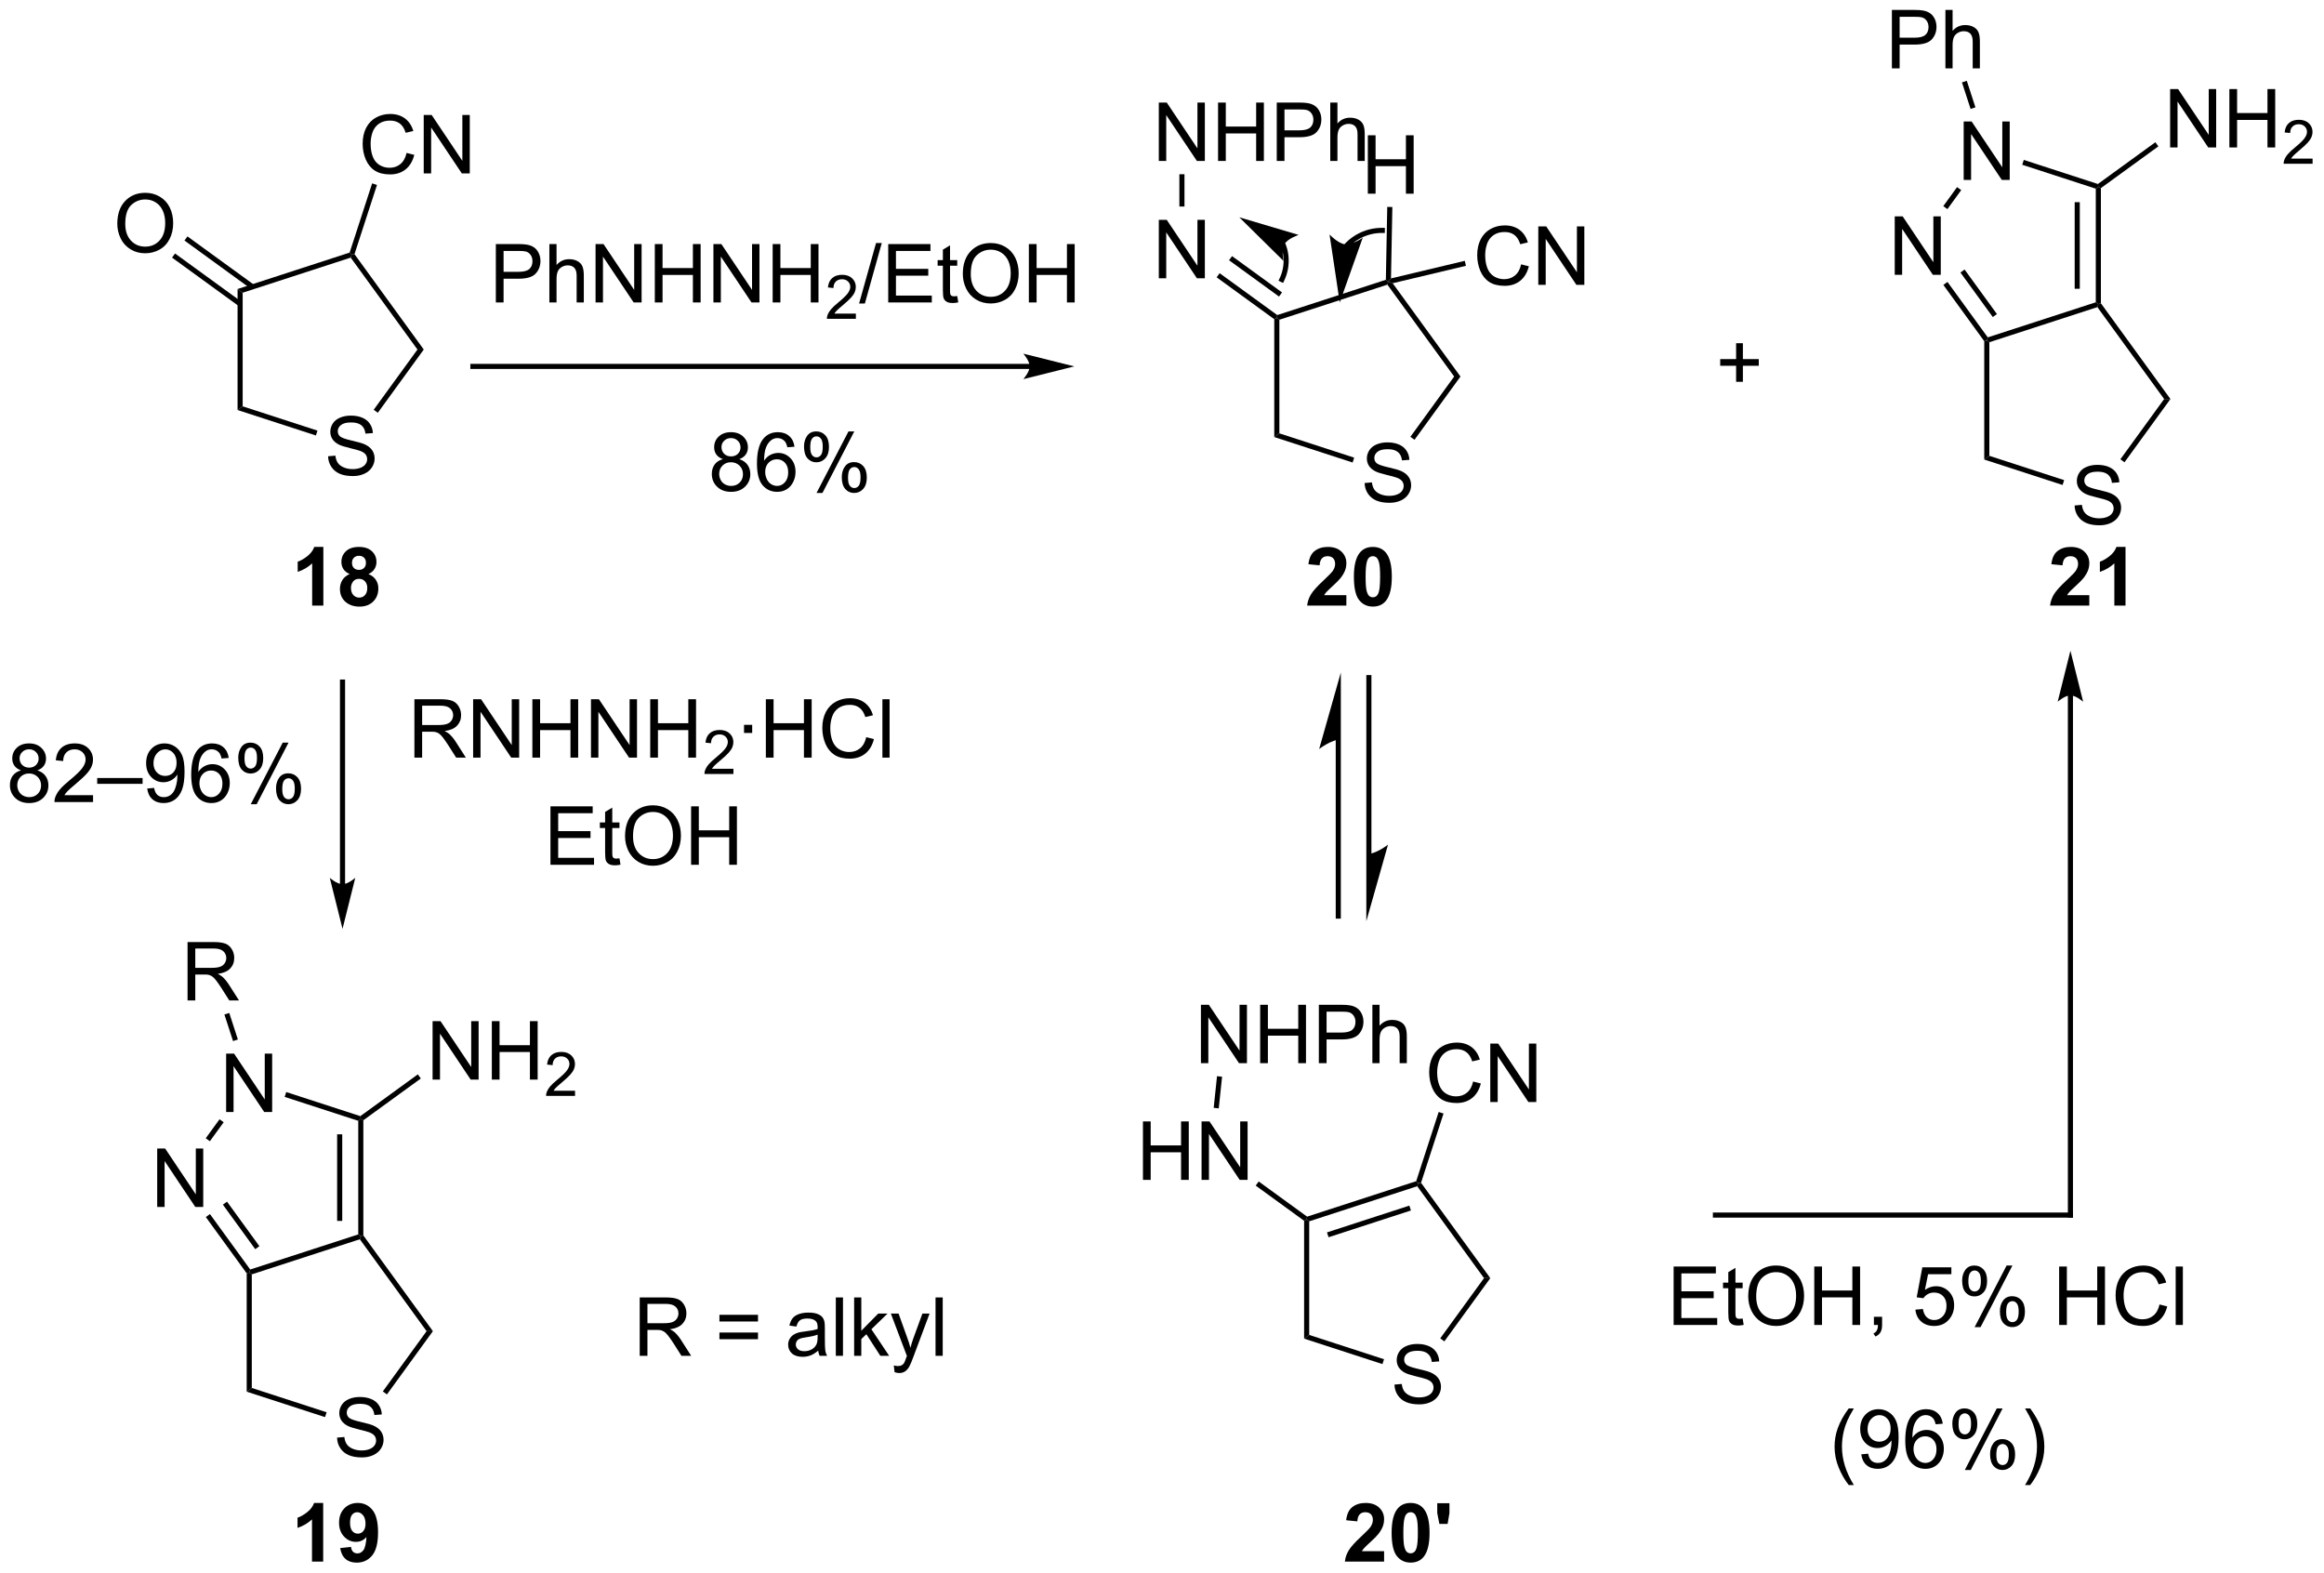 <?xml version="1.0" encoding="UTF-8"?>
<!DOCTYPE svg PUBLIC '-//W3C//DTD SVG 1.0//EN'
          'http://www.w3.org/TR/2001/REC-SVG-20010904/DTD/svg10.dtd'>
<svg stroke-dasharray="none" shape-rendering="auto" xmlns="http://www.w3.org/2000/svg" font-family="'Dialog'" text-rendering="auto" width="625" fill-opacity="1" color-interpolation="auto" color-rendering="auto" preserveAspectRatio="xMidYMid meet" font-size="12px" viewBox="0 0 625 423" fill="black" xmlns:xlink="http://www.w3.org/1999/xlink" stroke="black" image-rendering="auto" stroke-miterlimit="10" stroke-linecap="square" stroke-linejoin="miter" font-style="normal" stroke-width="1" height="423" stroke-dashoffset="0" font-weight="normal" stroke-opacity="1"
><!--Generated by the Batik Graphics2D SVG Generator--><defs id="genericDefs"
  /><g
  ><defs id="defs1"
    ><clipPath clipPathUnits="userSpaceOnUse" id="clipPath1"
      ><path d="M0.981 1.596 L235.199 1.596 L235.199 160.171 L0.981 160.171 L0.981 1.596 Z"
      /></clipPath
      ><clipPath clipPathUnits="userSpaceOnUse" id="clipPath2"
      ><path d="M-0.834 19.703 L-0.834 173.869 L226.872 173.869 L226.872 19.703 Z"
      /></clipPath
    ></defs
    ><g transform="scale(2.667,2.667) translate(-0.981,-1.596) matrix(1.029,0,0,1.029,1.839,-18.671)"
    ><path d="M31.317 64.405 L32.033 64.343 Q32.082 64.772 32.267 65.048 Q32.455 65.324 32.845 65.494 Q33.236 65.663 33.723 65.663 Q34.158 65.663 34.489 65.535 Q34.822 65.405 34.983 65.181 Q35.145 64.957 35.145 64.692 Q35.145 64.421 34.989 64.22 Q34.832 64.02 34.473 63.882 Q34.244 63.793 33.455 63.603 Q32.666 63.413 32.348 63.246 Q31.939 63.03 31.736 62.712 Q31.535 62.395 31.535 61.999 Q31.535 61.566 31.78 61.189 Q32.028 60.811 32.499 60.616 Q32.973 60.421 33.551 60.421 Q34.189 60.421 34.673 60.626 Q35.16 60.832 35.421 61.231 Q35.684 61.629 35.705 62.132 L34.978 62.186 Q34.918 61.645 34.58 61.369 Q34.244 61.09 33.582 61.09 Q32.895 61.09 32.58 61.343 Q32.267 61.593 32.267 61.949 Q32.267 62.257 32.489 62.457 Q32.707 62.655 33.632 62.866 Q34.556 63.074 34.9 63.231 Q35.4 63.46 35.637 63.814 Q35.877 64.168 35.877 64.629 Q35.877 65.085 35.614 65.491 Q35.353 65.895 34.861 66.121 Q34.371 66.345 33.759 66.345 Q32.981 66.345 32.455 66.119 Q31.931 65.889 31.632 65.436 Q31.332 64.981 31.317 64.405 Z" stroke="none" clip-path="url(#clipPath2)"
    /></g
    ><g transform="matrix(2.743,0,0,2.743,2.288,-54.043)"
    ><path d="M22.458 48.036 L22.958 48.399 L22.958 59.536 L22.458 59.899 Z" stroke="none" clip-path="url(#clipPath2)"
    /></g
    ><g transform="matrix(2.743,0,0,2.743,2.288,-54.043)"
    ><path d="M22.458 59.899 L22.958 59.536 L30.293 61.919 L30.138 62.395 Z" stroke="none" clip-path="url(#clipPath2)"
    /></g
    ><g transform="matrix(2.743,0,0,2.743,2.288,-54.043)"
    ><path d="M36.208 60.168 L35.804 59.874 L40.095 53.968 L40.713 53.968 Z" stroke="none" clip-path="url(#clipPath2)"
    /></g
    ><g transform="matrix(2.743,0,0,2.743,2.288,-54.043)"
    ><path d="M40.713 53.968 L40.095 53.968 L33.549 44.958 L33.645 44.664 L33.922 44.62 Z" stroke="none" clip-path="url(#clipPath2)"
    /></g
    ><g transform="matrix(2.743,0,0,2.743,2.288,-54.043)"
    ><path d="M33.446 44.465 L33.645 44.664 L33.549 44.958 L22.958 48.399 L22.458 48.036 Z" stroke="none" clip-path="url(#clipPath2)"
    /></g
    ><g transform="matrix(2.743,0,0,2.743,2.288,-54.043)"
    ><path d="M39.027 34.694 L39.784 34.884 Q39.547 35.819 38.928 36.311 Q38.308 36.801 37.415 36.801 Q36.488 36.801 35.907 36.423 Q35.329 36.045 35.024 35.332 Q34.722 34.616 34.722 33.795 Q34.722 32.9 35.063 32.236 Q35.407 31.569 36.037 31.222 Q36.667 30.876 37.425 30.876 Q38.284 30.876 38.87 31.314 Q39.456 31.751 39.688 32.545 L38.941 32.72 Q38.743 32.095 38.363 31.811 Q37.985 31.524 37.409 31.524 Q36.751 31.524 36.305 31.842 Q35.863 32.157 35.683 32.691 Q35.503 33.225 35.503 33.79 Q35.503 34.522 35.717 35.066 Q35.93 35.611 36.378 35.881 Q36.829 36.15 37.352 36.15 Q37.988 36.15 38.428 35.782 Q38.87 35.415 39.027 34.694 ZM40.71 36.702 L40.71 30.975 L41.489 30.975 L44.497 35.47 L44.497 30.975 L45.223 30.975 L45.223 36.702 L44.445 36.702 L41.437 32.202 L41.437 36.702 L40.71 36.702 Z" stroke="none" clip-path="url(#clipPath2)"
    /></g
    ><g transform="matrix(2.743,0,0,2.743,2.288,-54.043)"
    ><path d="M33.922 44.62 L33.645 44.664 L33.446 44.465 L35.652 37.678 L36.127 37.832 Z" stroke="none" clip-path="url(#clipPath2)"
    /></g
    ><g transform="matrix(2.743,0,0,2.743,2.288,-54.043)"
    ><path d="M10.667 41.644 Q10.667 40.217 11.433 39.412 Q12.198 38.605 13.409 38.605 Q14.201 38.605 14.836 38.985 Q15.474 39.363 15.808 40.04 Q16.144 40.717 16.144 41.576 Q16.144 42.449 15.792 43.136 Q15.441 43.824 14.795 44.178 Q14.151 44.532 13.404 44.532 Q12.597 44.532 11.959 44.141 Q11.323 43.748 10.995 43.074 Q10.667 42.396 10.667 41.644 ZM11.448 41.654 Q11.448 42.691 12.003 43.287 Q12.56 43.881 13.401 43.881 Q14.256 43.881 14.808 43.279 Q15.362 42.678 15.362 41.574 Q15.362 40.873 15.125 40.352 Q14.888 39.831 14.433 39.545 Q13.979 39.256 13.412 39.256 Q12.607 39.256 12.026 39.81 Q11.448 40.363 11.448 41.654 Z" stroke="none" clip-path="url(#clipPath2)"
    /></g
    ><g transform="matrix(2.743,0,0,2.743,2.288,-54.043)"
    ><path d="M24.071 47.62 L17.545 42.878 L17.251 43.282 L23.777 48.024 ZM22.855 49.295 L16.328 44.553 L16.034 44.957 L22.561 49.699 Z" stroke="none" clip-path="url(#clipPath2)"
    /></g
    ><g transform="matrix(2.743,0,0,2.743,2.288,-54.043)"
    ><path d="M100.12 55.372 L45.53 55.372 L45.28 55.372 L45.28 55.872 L45.53 55.872 L100.12 55.872 L100.37 55.872 L100.37 55.372 L100.12 55.372 ZM104.495 55.622 L99.495 54.372 C99.495 54.372 100.12 55.075 100.12 55.622 C100.12 56.169 99.495 56.872 99.495 56.872 Z" stroke="none" clip-path="url(#clipPath2)"
    /></g
    ><g transform="matrix(2.743,0,0,2.743,2.288,-54.043)"
    ><path d="M132.958 67.055 L133.674 66.993 Q133.724 67.422 133.909 67.698 Q134.096 67.974 134.487 68.144 Q134.878 68.313 135.365 68.313 Q135.799 68.313 136.13 68.185 Q136.464 68.055 136.625 67.831 Q136.786 67.607 136.786 67.341 Q136.786 67.071 136.63 66.87 Q136.474 66.67 136.115 66.532 Q135.886 66.443 135.096 66.253 Q134.307 66.063 133.99 65.896 Q133.581 65.68 133.378 65.362 Q133.177 65.045 133.177 64.649 Q133.177 64.216 133.422 63.839 Q133.669 63.461 134.141 63.266 Q134.615 63.071 135.193 63.071 Q135.831 63.071 136.315 63.276 Q136.802 63.482 137.062 63.881 Q137.326 64.279 137.346 64.782 L136.62 64.836 Q136.56 64.295 136.221 64.019 Q135.886 63.74 135.224 63.74 Q134.536 63.74 134.221 63.993 Q133.909 64.243 133.909 64.599 Q133.909 64.907 134.13 65.107 Q134.349 65.305 135.274 65.516 Q136.198 65.724 136.542 65.881 Q137.042 66.11 137.279 66.464 Q137.518 66.818 137.518 67.279 Q137.518 67.735 137.255 68.141 Q136.995 68.545 136.503 68.771 Q136.013 68.995 135.401 68.995 Q134.622 68.995 134.096 68.769 Q133.573 68.539 133.274 68.086 Q132.974 67.631 132.958 67.055 Z" stroke="none" clip-path="url(#clipPath2)"
    /></g
    ><g transform="matrix(2.743,0,0,2.743,2.288,-54.043)"
    ><path d="M124.099 50.995 L124.349 50.867 L124.599 51.049 L124.599 62.186 L124.099 62.549 Z" stroke="none" clip-path="url(#clipPath2)"
    /></g
    ><g transform="matrix(2.743,0,0,2.743,2.288,-54.043)"
    ><path d="M124.099 62.549 L124.599 62.186 L131.934 64.569 L131.78 65.045 Z" stroke="none" clip-path="url(#clipPath2)"
    /></g
    ><g transform="matrix(2.743,0,0,2.743,2.288,-54.043)"
    ><path d="M137.85 62.818 L137.445 62.524 L141.737 56.617 L142.355 56.617 Z" stroke="none" clip-path="url(#clipPath2)"
    /></g
    ><g transform="matrix(2.743,0,0,2.743,2.288,-54.043)"
    ><path d="M142.355 56.617 L141.737 56.617 L135.191 47.608 L135.286 47.314 L135.709 47.47 Z" stroke="none" clip-path="url(#clipPath2)"
    /></g
    ><g transform="matrix(2.743,0,0,2.743,2.288,-54.043)"
    ><path d="M135.04 47.131 L135.286 47.314 L135.191 47.608 L124.599 51.049 L124.349 50.867 L124.393 50.59 Z" stroke="none" clip-path="url(#clipPath2)"
    /></g
    ><g transform="matrix(2.743,0,0,2.743,2.288,-54.043)"
    ><path d="M133.273 38.691 L133.273 32.964 L134.031 32.964 L134.031 35.316 L137.007 35.316 L137.007 32.964 L137.765 32.964 L137.765 38.691 L137.007 38.691 L137.007 35.99 L134.031 35.99 L134.031 38.691 L133.273 38.691 Z" stroke="none" clip-path="url(#clipPath2)"
    /></g
    ><g transform="matrix(2.743,0,0,2.743,2.288,-54.043)"
    ><path d="M135.543 46.996 L135.286 47.314 L135.04 47.131 L135.177 39.986 L135.677 39.996 Z" stroke="none" clip-path="url(#clipPath2)"
    /></g
    ><g transform="matrix(2.743,0,0,2.743,2.288,-54.043)"
    ><path d="M148.302 45.618 L149.06 45.808 Q148.823 46.743 148.203 47.235 Q147.583 47.724 146.69 47.724 Q145.763 47.724 145.182 47.347 Q144.604 46.969 144.299 46.256 Q143.997 45.539 143.997 44.719 Q143.997 43.823 144.338 43.159 Q144.682 42.493 145.312 42.146 Q145.943 41.8 146.7 41.8 Q147.56 41.8 148.146 42.237 Q148.732 42.675 148.963 43.469 L148.216 43.644 Q148.018 43.019 147.638 42.735 Q147.26 42.448 146.685 42.448 Q146.026 42.448 145.581 42.766 Q145.138 43.081 144.958 43.615 Q144.779 44.149 144.779 44.714 Q144.779 45.446 144.992 45.99 Q145.206 46.534 145.654 46.805 Q146.104 47.073 146.627 47.073 Q147.263 47.073 147.703 46.706 Q148.146 46.339 148.302 45.618 ZM149.986 47.625 L149.986 41.899 L150.764 41.899 L153.772 46.394 L153.772 41.899 L154.499 41.899 L154.499 47.625 L153.72 47.625 L150.712 43.125 L150.712 47.625 L149.986 47.625 Z" stroke="none" clip-path="url(#clipPath2)"
    /></g
    ><g transform="matrix(2.743,0,0,2.743,2.288,-54.043)"
    ><path d="M135.709 47.47 L135.286 47.314 L135.543 46.996 L142.778 45.273 L142.893 45.76 Z" stroke="none" clip-path="url(#clipPath2)"
    /></g
    ><g transform="matrix(2.743,0,0,2.743,2.288,-54.043)"
    ><path d="M112.78 46.983 L112.78 41.256 L113.559 41.256 L116.567 45.751 L116.567 41.256 L117.293 41.256 L117.293 46.983 L116.514 46.983 L113.507 42.483 L113.507 46.983 L112.78 46.983 Z" stroke="none" clip-path="url(#clipPath2)"
    /></g
    ><g transform="matrix(2.743,0,0,2.743,2.288,-54.043)"
    ><path d="M124.393 50.59 L124.349 50.867 L124.099 50.995 L118.449 46.889 L118.743 46.485 ZM124.86 48.371 L119.959 44.81 L119.665 45.215 L124.566 48.775 Z" stroke="none" clip-path="url(#clipPath2)"
    /></g
    ><g transform="matrix(2.743,0,0,2.743,2.288,-54.043)"
    ><path d="M112.78 35.483 L112.78 29.756 L113.559 29.756 L116.567 34.251 L116.567 29.756 L117.293 29.756 L117.293 35.483 L116.514 35.483 L113.507 30.983 L113.507 35.483 L112.78 35.483 ZM118.589 35.483 L118.589 29.756 L119.347 29.756 L119.347 32.108 L122.323 32.108 L122.323 29.756 L123.081 29.756 L123.081 35.483 L122.323 35.483 L122.323 32.782 L119.347 32.782 L119.347 35.483 L118.589 35.483 ZM124.343 35.483 L124.343 29.756 L126.504 29.756 Q127.074 29.756 127.374 29.811 Q127.796 29.881 128.08 30.079 Q128.366 30.275 128.541 30.631 Q128.715 30.986 128.715 31.413 Q128.715 32.142 128.249 32.65 Q127.785 33.155 126.569 33.155 L125.1 33.155 L125.1 35.483 L124.343 35.483 ZM125.1 32.478 L126.582 32.478 Q127.317 32.478 127.624 32.204 Q127.934 31.931 127.934 31.436 Q127.934 31.077 127.751 30.822 Q127.569 30.564 127.272 30.483 Q127.082 30.431 126.567 30.431 L125.1 30.431 L125.1 32.478 ZM129.59 35.483 L129.59 29.756 L130.293 29.756 L130.293 31.811 Q130.785 31.241 131.535 31.241 Q131.996 31.241 132.335 31.423 Q132.676 31.603 132.822 31.923 Q132.968 32.243 132.968 32.853 L132.968 35.483 L132.264 35.483 L132.264 32.853 Q132.264 32.327 132.035 32.087 Q131.809 31.845 131.389 31.845 Q131.077 31.845 130.801 32.009 Q130.528 32.17 130.41 32.449 Q130.293 32.725 130.293 33.212 L130.293 35.483 L129.59 35.483 Z" stroke="none" clip-path="url(#clipPath2)"
    /></g
    ><g transform="matrix(2.743,0,0,2.743,2.288,-54.043)"
    ><path d="M115.296 39.949 L114.796 39.949 L114.796 36.783 L115.296 36.783 Z" stroke="none" clip-path="url(#clipPath2)"
    /></g
    ><g transform="matrix(2.743,0,0,2.743,2.288,-54.043)"
    ><path d="M169.38 57.133 L169.38 55.562 L167.821 55.562 L167.821 54.906 L169.38 54.906 L169.38 53.349 L170.044 53.349 L170.044 54.906 L171.602 54.906 L171.602 55.562 L170.044 55.562 L170.044 57.133 L169.38 57.133 Z" stroke="none" clip-path="url(#clipPath2)"
    /></g
    ><g transform="matrix(2.743,0,0,2.743,2.288,-54.043)"
    ><path d="M202.567 69.258 L203.283 69.196 Q203.332 69.626 203.517 69.902 Q203.705 70.178 204.095 70.347 Q204.486 70.516 204.973 70.516 Q205.408 70.516 205.738 70.389 Q206.072 70.258 206.233 70.034 Q206.395 69.811 206.395 69.545 Q206.395 69.274 206.238 69.074 Q206.082 68.873 205.723 68.735 Q205.494 68.647 204.705 68.456 Q203.916 68.266 203.598 68.1 Q203.189 67.883 202.986 67.566 Q202.785 67.248 202.785 66.852 Q202.785 66.42 203.03 66.042 Q203.278 65.665 203.749 65.469 Q204.223 65.274 204.801 65.274 Q205.439 65.274 205.923 65.48 Q206.41 65.686 206.671 66.084 Q206.934 66.482 206.955 66.985 L206.228 67.04 Q206.168 66.498 205.83 66.222 Q205.494 65.943 204.832 65.943 Q204.145 65.943 203.83 66.196 Q203.517 66.446 203.517 66.803 Q203.517 67.11 203.738 67.311 Q203.957 67.508 204.882 67.719 Q205.806 67.928 206.15 68.084 Q206.65 68.313 206.887 68.667 Q207.126 69.022 207.126 69.482 Q207.126 69.938 206.863 70.344 Q206.603 70.748 206.111 70.975 Q205.621 71.199 205.009 71.199 Q204.231 71.199 203.705 70.972 Q203.181 70.743 202.882 70.29 Q202.582 69.834 202.567 69.258 Z" stroke="none" clip-path="url(#clipPath2)"
    /></g
    ><g transform="matrix(2.743,0,0,2.743,2.288,-54.043)"
    ><path d="M193.708 53.152 L193.958 53.071 L194.208 53.253 L194.208 64.389 L193.708 64.753 Z" stroke="none" clip-path="url(#clipPath2)"
    /></g
    ><g transform="matrix(2.743,0,0,2.743,2.288,-54.043)"
    ><path d="M193.708 64.753 L194.208 64.389 L201.543 66.773 L201.388 67.248 Z" stroke="none" clip-path="url(#clipPath2)"
    /></g
    ><g transform="matrix(2.743,0,0,2.743,2.288,-54.043)"
    ><path d="M207.458 65.022 L207.054 64.728 L211.345 58.821 L211.963 58.821 Z" stroke="none" clip-path="url(#clipPath2)"
    /></g
    ><g transform="matrix(2.743,0,0,2.743,2.288,-54.043)"
    ><path d="M211.963 58.821 L211.345 58.821 L204.799 49.811 L204.895 49.517 L205.145 49.436 Z" stroke="none" clip-path="url(#clipPath2)"
    /></g
    ><g transform="matrix(2.743,0,0,2.743,2.288,-54.043)"
    ><path d="M204.645 49.336 L204.895 49.517 L204.799 49.811 L194.208 53.253 L193.958 53.071 L194.053 52.777 Z" stroke="none" clip-path="url(#clipPath2)"
    /></g
    ><g transform="matrix(2.743,0,0,2.743,2.288,-54.043)"
    ><path d="M191.692 37.339 L191.692 31.612 L192.47 31.612 L195.478 36.107 L195.478 31.612 L196.205 31.612 L196.205 37.339 L195.426 37.339 L192.418 32.839 L192.418 37.339 L191.692 37.339 Z" stroke="none" clip-path="url(#clipPath2)"
    /></g
    ><g transform="matrix(2.743,0,0,2.743,2.288,-54.043)"
    ><path d="M184.932 46.642 L184.932 40.916 L185.711 40.916 L188.719 45.41 L188.719 40.916 L189.445 40.916 L189.445 46.642 L188.667 46.642 L185.659 42.142 L185.659 46.642 L184.932 46.642 Z" stroke="none" clip-path="url(#clipPath2)"
    /></g
    ><g transform="matrix(2.743,0,0,2.743,2.288,-54.043)"
    ><path d="M205.145 49.436 L204.895 49.517 L204.645 49.336 L204.645 38.199 L204.895 38.017 L205.145 38.145 ZM203.075 48.013 L203.075 39.521 L202.575 39.521 L202.575 48.013 Z" stroke="none" clip-path="url(#clipPath2)"
    /></g
    ><g transform="matrix(2.743,0,0,2.743,2.288,-54.043)"
    ><path d="M204.851 37.74 L204.895 38.017 L204.645 38.199 L197.43 35.855 L197.585 35.379 Z" stroke="none" clip-path="url(#clipPath2)"
    /></g
    ><g transform="matrix(2.743,0,0,2.743,2.288,-54.043)"
    ><path d="M191.045 38.047 L191.45 38.341 L190.097 40.202 L189.693 39.908 Z" stroke="none" clip-path="url(#clipPath2)"
    /></g
    ><g transform="matrix(2.743,0,0,2.743,2.288,-54.043)"
    ><path d="M189.699 47.636 L190.104 47.342 L194.053 52.777 L193.958 53.071 L193.708 53.152 ZM191.374 46.419 L194.546 50.784 L194.951 50.49 L191.779 46.125 Z" stroke="none" clip-path="url(#clipPath2)"
    /></g
    ><g transform="matrix(2.743,0,0,2.743,2.288,-54.043)"
    ><path d="M184.654 26.401 L184.654 20.675 L186.815 20.675 Q187.386 20.675 187.685 20.73 Q188.107 20.8 188.391 20.998 Q188.677 21.193 188.852 21.55 Q189.026 21.904 189.026 22.331 Q189.026 23.06 188.56 23.568 Q188.097 24.073 186.88 24.073 L185.412 24.073 L185.412 26.401 L184.654 26.401 ZM185.412 23.396 L186.893 23.396 Q187.628 23.396 187.935 23.123 Q188.245 22.849 188.245 22.355 Q188.245 21.995 188.063 21.74 Q187.88 21.482 187.584 21.401 Q187.393 21.349 186.878 21.349 L185.412 21.349 L185.412 23.396 ZM189.901 26.401 L189.901 20.675 L190.604 20.675 L190.604 22.73 Q191.097 22.159 191.847 22.159 Q192.308 22.159 192.646 22.341 Q192.987 22.521 193.133 22.841 Q193.279 23.162 193.279 23.771 L193.279 26.401 L192.576 26.401 L192.576 23.771 Q192.576 23.245 192.347 23.006 Q192.12 22.763 191.701 22.763 Q191.388 22.763 191.112 22.927 Q190.839 23.089 190.722 23.367 Q190.604 23.644 190.604 24.131 L190.604 26.401 L189.901 26.401 Z" stroke="none" clip-path="url(#clipPath2)"
    /></g
    ><g transform="matrix(2.743,0,0,2.743,2.288,-54.043)"
    ><path d="M192.844 30.227 L192.368 30.381 L191.523 27.779 L191.998 27.624 Z" stroke="none" clip-path="url(#clipPath2)"
    /></g
    ><g transform="matrix(2.743,0,0,2.743,2.288,-54.043)"
    ><path d="M211.933 34.158 L211.933 28.431 L212.711 28.431 L215.719 32.926 L215.719 28.431 L216.446 28.431 L216.446 34.158 L215.667 34.158 L212.659 29.658 L212.659 34.158 L211.933 34.158 ZM217.741 34.158 L217.741 28.431 L218.499 28.431 L218.499 30.783 L221.476 30.783 L221.476 28.431 L222.234 28.431 L222.234 34.158 L221.476 34.158 L221.476 31.457 L218.499 31.457 L218.499 34.158 L217.741 34.158 Z" stroke="none" clip-path="url(#clipPath2)"
    /></g
    ><g transform="matrix(2.743,0,0,2.743,2.288,-54.043)"
    ><path d="M225.9 35.25 L225.9 35.758 L223.06 35.758 Q223.054 35.566 223.122 35.391 Q223.23 35.102 223.468 34.82 Q223.708 34.539 224.159 34.17 Q224.859 33.596 225.105 33.26 Q225.351 32.924 225.351 32.625 Q225.351 32.312 225.126 32.097 Q224.904 31.881 224.542 31.881 Q224.161 31.881 223.933 32.109 Q223.704 32.338 223.702 32.742 L223.159 32.687 Q223.216 32.08 223.579 31.764 Q223.943 31.445 224.554 31.445 Q225.173 31.445 225.532 31.789 Q225.894 32.131 225.894 32.637 Q225.894 32.894 225.788 33.144 Q225.683 33.392 225.437 33.668 Q225.193 33.943 224.624 34.424 Q224.15 34.822 224.015 34.965 Q223.88 35.107 223.792 35.25 L225.9 35.25 Z" stroke="none" clip-path="url(#clipPath2)"
    /></g
    ><g transform="matrix(2.743,0,0,2.743,2.288,-54.043)"
    ><path d="M205.145 38.145 L204.895 38.017 L204.851 37.74 L210.486 33.646 L210.78 34.05 Z" stroke="none" clip-path="url(#clipPath2)"
    /></g
    ><g transform="matrix(2.743,0,0,2.743,2.288,-54.043)"
    ><path d="M32.998 106.386 L32.998 86.57 L32.998 86.32 L32.498 86.32 L32.498 86.57 L32.498 106.386 L32.498 106.636 L32.998 106.636 L32.998 106.386 ZM32.748 110.761 L33.998 105.761 C33.998 105.761 33.295 106.386 32.748 106.386 C32.201 106.386 31.498 105.761 31.498 105.761 Z" stroke="none" clip-path="url(#clipPath2)"
    /></g
    ><g transform="matrix(2.743,0,0,2.743,2.288,-54.043)"
    ><path d="M32.212 160.641 L32.928 160.579 Q32.977 161.008 33.162 161.285 Q33.35 161.561 33.74 161.73 Q34.131 161.899 34.618 161.899 Q35.053 161.899 35.384 161.772 Q35.717 161.641 35.878 161.417 Q36.04 161.193 36.04 160.928 Q36.04 160.657 35.884 160.457 Q35.727 160.256 35.368 160.118 Q35.139 160.029 34.35 159.839 Q33.561 159.649 33.243 159.482 Q32.834 159.266 32.631 158.949 Q32.431 158.631 32.431 158.235 Q32.431 157.803 32.675 157.425 Q32.923 157.048 33.394 156.852 Q33.868 156.657 34.446 156.657 Q35.084 156.657 35.569 156.863 Q36.056 157.068 36.316 157.467 Q36.579 157.865 36.6 158.368 L35.873 158.423 Q35.813 157.881 35.475 157.605 Q35.139 157.326 34.477 157.326 Q33.79 157.326 33.475 157.579 Q33.162 157.829 33.162 158.186 Q33.162 158.493 33.384 158.693 Q33.602 158.891 34.527 159.102 Q35.451 159.311 35.795 159.467 Q36.295 159.696 36.532 160.05 Q36.772 160.404 36.772 160.865 Q36.772 161.321 36.509 161.727 Q36.248 162.131 35.756 162.357 Q35.267 162.582 34.654 162.582 Q33.876 162.582 33.35 162.355 Q32.826 162.126 32.527 161.673 Q32.227 161.217 32.212 160.641 Z" stroke="none" clip-path="url(#clipPath2)"
    /></g
    ><g transform="matrix(2.743,0,0,2.743,2.288,-54.043)"
    ><path d="M23.353 144.535 L23.603 144.454 L23.853 144.636 L23.853 155.772 L23.353 156.136 Z" stroke="none" clip-path="url(#clipPath2)"
    /></g
    ><g transform="matrix(2.743,0,0,2.743,2.288,-54.043)"
    ><path d="M23.353 156.136 L23.853 155.772 L31.188 158.155 L31.033 158.631 Z" stroke="none" clip-path="url(#clipPath2)"
    /></g
    ><g transform="matrix(2.743,0,0,2.743,2.288,-54.043)"
    ><path d="M37.103 156.405 L36.699 156.111 L40.99 150.204 L41.608 150.204 Z" stroke="none" clip-path="url(#clipPath2)"
    /></g
    ><g transform="matrix(2.743,0,0,2.743,2.288,-54.043)"
    ><path d="M41.608 150.204 L40.99 150.204 L34.444 141.194 L34.54 140.9 L34.79 140.819 Z" stroke="none" clip-path="url(#clipPath2)"
    /></g
    ><g transform="matrix(2.743,0,0,2.743,2.288,-54.043)"
    ><path d="M34.29 140.719 L34.54 140.9 L34.444 141.194 L23.853 144.636 L23.603 144.454 L23.698 144.16 Z" stroke="none" clip-path="url(#clipPath2)"
    /></g
    ><g transform="matrix(2.743,0,0,2.743,2.288,-54.043)"
    ><path d="M21.337 128.721 L21.337 122.995 L22.116 122.995 L25.123 127.49 L25.123 122.995 L25.85 122.995 L25.85 128.721 L25.071 128.721 L22.064 124.221 L22.064 128.721 L21.337 128.721 Z" stroke="none" clip-path="url(#clipPath2)"
    /></g
    ><g transform="matrix(2.743,0,0,2.743,2.288,-54.043)"
    ><path d="M14.578 138.025 L14.578 132.298 L15.356 132.298 L18.364 136.793 L18.364 132.298 L19.091 132.298 L19.091 138.025 L18.312 138.025 L15.304 133.525 L15.304 138.025 L14.578 138.025 Z" stroke="none" clip-path="url(#clipPath2)"
    /></g
    ><g transform="matrix(2.743,0,0,2.743,2.288,-54.043)"
    ><path d="M34.79 140.819 L34.54 140.9 L34.29 140.719 L34.29 129.582 L34.54 129.4 L34.79 129.528 ZM32.72 139.396 L32.72 130.904 L32.22 130.904 L32.22 139.396 Z" stroke="none" clip-path="url(#clipPath2)"
    /></g
    ><g transform="matrix(2.743,0,0,2.743,2.288,-54.043)"
    ><path d="M34.496 129.123 L34.54 129.4 L34.29 129.582 L27.075 127.238 L27.23 126.762 Z" stroke="none" clip-path="url(#clipPath2)"
    /></g
    ><g transform="matrix(2.743,0,0,2.743,2.288,-54.043)"
    ><path d="M20.69 129.43 L21.095 129.724 L19.742 131.585 L19.338 131.291 Z" stroke="none" clip-path="url(#clipPath2)"
    /></g
    ><g transform="matrix(2.743,0,0,2.743,2.288,-54.043)"
    ><path d="M19.345 139.018 L19.749 138.725 L23.698 144.16 L23.603 144.454 L23.353 144.535 ZM21.019 137.802 L24.191 142.167 L24.596 141.873 L21.424 137.508 Z" stroke="none" clip-path="url(#clipPath2)"
    /></g
    ><g transform="matrix(2.743,0,0,2.743,2.288,-54.043)"
    ><path d="M17.554 117.784 L17.554 112.058 L20.093 112.058 Q20.859 112.058 21.257 112.211 Q21.656 112.365 21.893 112.756 Q22.132 113.146 22.132 113.62 Q22.132 114.23 21.736 114.649 Q21.343 115.066 20.518 115.177 Q20.82 115.323 20.976 115.464 Q21.307 115.769 21.604 116.224 L22.601 117.784 L21.648 117.784 L20.89 116.592 Q20.557 116.076 20.341 115.802 Q20.127 115.529 19.958 115.42 Q19.789 115.31 19.611 115.269 Q19.484 115.24 19.19 115.24 L18.312 115.24 L18.312 117.784 L17.554 117.784 ZM18.312 114.584 L19.94 114.584 Q20.46 114.584 20.752 114.477 Q21.046 114.37 21.197 114.133 Q21.351 113.896 21.351 113.62 Q21.351 113.214 21.054 112.954 Q20.76 112.691 20.125 112.691 L18.312 112.691 L18.312 114.584 Z" stroke="none" clip-path="url(#clipPath2)"
    /></g
    ><g transform="matrix(2.743,0,0,2.743,2.288,-54.043)"
    ><path d="M22.489 121.61 L22.014 121.764 L21.168 119.162 L21.643 119.007 Z" stroke="none" clip-path="url(#clipPath2)"
    /></g
    ><g transform="matrix(2.743,0,0,2.743,2.288,-54.043)"
    ><path d="M41.578 125.541 L41.578 119.814 L42.357 119.814 L45.364 124.309 L45.364 119.814 L46.091 119.814 L46.091 125.541 L45.312 125.541 L42.304 121.041 L42.304 125.541 L41.578 125.541 ZM47.387 125.541 L47.387 119.814 L48.144 119.814 L48.144 122.166 L51.121 122.166 L51.121 119.814 L51.879 119.814 L51.879 125.541 L51.121 125.541 L51.121 122.84 L48.144 122.84 L48.144 125.541 L47.387 125.541 Z" stroke="none" clip-path="url(#clipPath2)"
    /></g
    ><g transform="matrix(2.743,0,0,2.743,2.288,-54.043)"
    ><path d="M55.545 126.633 L55.545 127.141 L52.705 127.141 Q52.699 126.949 52.767 126.773 Q52.875 126.484 53.113 126.203 Q53.353 125.922 53.804 125.553 Q54.504 124.978 54.75 124.643 Q54.996 124.307 54.996 124.008 Q54.996 123.695 54.771 123.48 Q54.549 123.264 54.187 123.264 Q53.806 123.264 53.578 123.492 Q53.349 123.721 53.347 124.125 L52.804 124.07 Q52.861 123.463 53.224 123.147 Q53.588 122.828 54.199 122.828 Q54.818 122.828 55.178 123.172 Q55.539 123.514 55.539 124.019 Q55.539 124.277 55.433 124.527 Q55.328 124.775 55.082 125.051 Q54.838 125.326 54.269 125.807 Q53.795 126.205 53.66 126.348 Q53.525 126.49 53.437 126.633 L55.545 126.633 Z" stroke="none" clip-path="url(#clipPath2)"
    /></g
    ><g transform="matrix(2.743,0,0,2.743,2.288,-54.043)"
    ><path d="M34.79 129.528 L34.54 129.4 L34.496 129.123 L40.131 125.029 L40.425 125.433 Z" stroke="none" clip-path="url(#clipPath2)"
    /></g
    ><g transform="matrix(2.743,0,0,2.743,2.288,-54.043)"
    ><path d="M133.625 103.447 L133.625 86.133 L133.625 85.883 L133.125 85.883 L133.125 86.133 L133.125 103.447 L133.125 103.697 L133.625 103.697 L133.625 103.447 ZM133.125 110.011 L135.25 102.511 C135.25 102.511 134.055 103.447 133.125 103.447 ZM130.625 109.511 L130.625 92.198 L130.625 91.948 L130.125 91.948 L130.125 92.198 L130.125 109.511 L130.125 109.761 L130.625 109.761 L130.625 109.511 ZM130.625 85.633 L128.5 93.133 C128.5 93.133 129.695 92.198 130.625 92.198 Z" stroke="none" clip-path="url(#clipPath2)"
    /></g
    ><g transform="matrix(2.743,0,0,2.743,2.288,-54.043)"
    ><path d="M135.884 155.442 L136.6 155.38 Q136.65 155.809 136.834 156.085 Q137.022 156.361 137.413 156.531 Q137.803 156.7 138.29 156.7 Q138.725 156.7 139.056 156.572 Q139.389 156.442 139.551 156.218 Q139.712 155.994 139.712 155.728 Q139.712 155.458 139.556 155.257 Q139.4 155.057 139.04 154.919 Q138.811 154.83 138.022 154.64 Q137.233 154.45 136.915 154.283 Q136.506 154.067 136.303 153.749 Q136.103 153.432 136.103 153.036 Q136.103 152.603 136.347 152.226 Q136.595 151.848 137.066 151.653 Q137.54 151.458 138.118 151.458 Q138.756 151.458 139.241 151.663 Q139.728 151.869 139.988 152.268 Q140.251 152.666 140.272 153.169 L139.545 153.223 Q139.486 152.682 139.147 152.406 Q138.811 152.127 138.15 152.127 Q137.462 152.127 137.147 152.38 Q136.834 152.63 136.834 152.986 Q136.834 153.294 137.056 153.494 Q137.275 153.692 138.199 153.903 Q139.124 154.111 139.467 154.268 Q139.967 154.497 140.204 154.851 Q140.444 155.205 140.444 155.666 Q140.444 156.122 140.181 156.528 Q139.92 156.932 139.428 157.158 Q138.939 157.382 138.327 157.382 Q137.548 157.382 137.022 157.156 Q136.499 156.926 136.199 156.473 Q135.9 156.018 135.884 155.442 Z" stroke="none" clip-path="url(#clipPath2)"
    /></g
    ><g transform="matrix(2.743,0,0,2.743,2.288,-54.043)"
    ><path d="M127.025 139.382 L127.275 139.255 L127.525 139.436 L127.525 150.573 L127.025 150.936 Z" stroke="none" clip-path="url(#clipPath2)"
    /></g
    ><g transform="matrix(2.743,0,0,2.743,2.288,-54.043)"
    ><path d="M127.025 150.936 L127.525 150.573 L134.86 152.956 L134.706 153.432 Z" stroke="none" clip-path="url(#clipPath2)"
    /></g
    ><g transform="matrix(2.743,0,0,2.743,2.288,-54.043)"
    ><path d="M140.775 151.205 L140.371 150.911 L144.663 145.005 L145.281 145.005 Z" stroke="none" clip-path="url(#clipPath2)"
    /></g
    ><g transform="matrix(2.743,0,0,2.743,2.288,-54.043)"
    ><path d="M145.281 145.005 L144.663 145.005 L138.117 135.995 L138.212 135.701 L138.489 135.657 Z" stroke="none" clip-path="url(#clipPath2)"
    /></g
    ><g transform="matrix(2.743,0,0,2.743,2.288,-54.043)"
    ><path d="M138.014 135.502 L138.212 135.701 L138.117 135.995 L127.525 139.436 L127.275 139.255 L127.319 138.977 ZM137.344 137.897 L129.268 140.521 L129.422 140.996 L137.499 138.372 Z" stroke="none" clip-path="url(#clipPath2)"
    /></g
    ><g transform="matrix(2.743,0,0,2.743,2.288,-54.043)"
    ><path d="M143.594 125.731 L144.352 125.921 Q144.115 126.856 143.495 127.348 Q142.875 127.838 141.982 127.838 Q141.055 127.838 140.474 127.46 Q139.896 127.082 139.591 126.369 Q139.289 125.653 139.289 124.832 Q139.289 123.936 139.63 123.272 Q139.974 122.606 140.604 122.259 Q141.234 121.913 141.992 121.913 Q142.852 121.913 143.438 122.351 Q144.024 122.788 144.255 123.582 L143.508 123.757 Q143.31 123.132 142.93 122.848 Q142.552 122.561 141.977 122.561 Q141.318 122.561 140.873 122.879 Q140.43 123.194 140.25 123.728 Q140.07 124.262 140.07 124.827 Q140.07 125.559 140.284 126.103 Q140.498 126.647 140.945 126.918 Q141.396 127.186 141.919 127.186 Q142.555 127.186 142.995 126.819 Q143.438 126.452 143.594 125.731 ZM145.277 127.739 L145.277 122.012 L146.056 122.012 L149.064 126.507 L149.064 122.012 L149.79 122.012 L149.79 127.739 L149.012 127.739 L146.004 123.239 L146.004 127.739 L145.277 127.739 Z" stroke="none" clip-path="url(#clipPath2)"
    /></g
    ><g transform="matrix(2.743,0,0,2.743,2.288,-54.043)"
    ><path d="M138.489 135.657 L138.212 135.701 L138.014 135.502 L140.219 128.715 L140.695 128.869 Z" stroke="none" clip-path="url(#clipPath2)"
    /></g
    ><g transform="matrix(2.743,0,0,2.743,2.288,-54.043)"
    ><path d="M111.225 135.37 L111.225 129.643 L111.983 129.643 L111.983 131.995 L114.96 131.995 L114.96 129.643 L115.717 129.643 L115.717 135.37 L114.96 135.37 L114.96 132.669 L111.983 132.669 L111.983 135.37 L111.225 135.37 ZM116.971 135.37 L116.971 129.643 L117.75 129.643 L120.758 134.138 L120.758 129.643 L121.484 129.643 L121.484 135.37 L120.706 135.37 L117.698 130.87 L117.698 135.37 L116.971 135.37 Z" stroke="none" clip-path="url(#clipPath2)"
    /></g
    ><g transform="matrix(2.743,0,0,2.743,2.288,-54.043)"
    ><path d="M127.319 138.977 L127.275 139.255 L127.025 139.382 L122.279 135.934 L122.573 135.529 Z" stroke="none" clip-path="url(#clipPath2)"
    /></g
    ><g transform="matrix(2.743,0,0,2.743,2.288,-54.043)"
    ><path d="M116.908 123.933 L116.908 118.206 L117.686 118.206 L120.694 122.701 L120.694 118.206 L121.421 118.206 L121.421 123.933 L120.642 123.933 L117.634 119.433 L117.634 123.933 L116.908 123.933 ZM122.716 123.933 L122.716 118.206 L123.474 118.206 L123.474 120.558 L126.451 120.558 L126.451 118.206 L127.209 118.206 L127.209 123.933 L126.451 123.933 L126.451 121.233 L123.474 121.233 L123.474 123.933 L122.716 123.933 ZM128.47 123.933 L128.47 118.206 L130.632 118.206 Q131.202 118.206 131.501 118.261 Q131.923 118.331 132.207 118.529 Q132.494 118.725 132.668 119.081 Q132.843 119.436 132.843 119.863 Q132.843 120.592 132.376 121.1 Q131.913 121.605 130.697 121.605 L129.228 121.605 L129.228 123.933 L128.47 123.933 ZM129.228 120.928 L130.71 120.928 Q131.444 120.928 131.751 120.654 Q132.061 120.381 132.061 119.886 Q132.061 119.527 131.879 119.272 Q131.697 119.014 131.4 118.933 Q131.21 118.881 130.694 118.881 L129.228 118.881 L129.228 120.928 ZM133.718 123.933 L133.718 118.206 L134.421 118.206 L134.421 120.261 Q134.913 119.691 135.663 119.691 Q136.124 119.691 136.462 119.873 Q136.804 120.053 136.949 120.373 Q137.095 120.693 137.095 121.303 L137.095 123.933 L136.392 123.933 L136.392 121.303 Q136.392 120.777 136.163 120.537 Q135.936 120.295 135.517 120.295 Q135.205 120.295 134.929 120.459 Q134.655 120.621 134.538 120.899 Q134.421 121.175 134.421 121.662 L134.421 123.933 L133.718 123.933 Z" stroke="none" clip-path="url(#clipPath2)"
    /></g
    ><g transform="matrix(2.743,0,0,2.743,2.288,-54.043)"
    ><path d="M118.657 128.362 L118.16 128.31 L118.486 125.207 L118.983 125.259 Z" stroke="none" clip-path="url(#clipPath2)"
    /></g
    ><g transform="matrix(2.743,0,0,2.743,2.288,-54.043)"
    ><path d="M202.157 138.574 L167.353 138.574 L167.103 138.574 L167.103 139.074 L167.353 139.074 L202.157 139.074 L202.407 139.074 L202.407 138.574 L202.157 138.574 Z" stroke="none" clip-path="url(#clipPath2)"
    /></g
    ><g transform="matrix(2.743,0,0,2.743,2.288,-54.043)"
    ><path d="M180.421 165.288 Q179.838 164.554 179.434 163.57 Q179.033 162.583 179.033 161.528 Q179.033 160.598 179.335 159.747 Q179.687 158.76 180.421 157.778 L180.924 157.778 Q180.453 158.59 180.299 158.939 Q180.062 159.478 179.924 160.064 Q179.757 160.794 179.757 161.533 Q179.757 163.411 180.924 165.288 L180.421 165.288 ZM181.651 162.278 L182.328 162.215 Q182.414 162.692 182.656 162.908 Q182.898 163.122 183.276 163.122 Q183.601 163.122 183.843 162.973 Q184.088 162.825 184.244 162.577 Q184.401 162.33 184.505 161.908 Q184.612 161.486 184.612 161.049 Q184.612 161.002 184.609 160.908 Q184.398 161.244 184.031 161.452 Q183.666 161.661 183.242 161.661 Q182.531 161.661 182.039 161.145 Q181.546 160.63 181.546 159.786 Q181.546 158.916 182.059 158.385 Q182.572 157.853 183.346 157.853 Q183.906 157.853 184.367 158.156 Q184.83 158.455 185.07 159.012 Q185.312 159.567 185.312 160.622 Q185.312 161.721 185.072 162.372 Q184.835 163.02 184.364 163.361 Q183.893 163.702 183.26 163.702 Q182.588 163.702 182.161 163.33 Q181.737 162.955 181.651 162.278 ZM184.531 159.752 Q184.531 159.145 184.208 158.791 Q183.885 158.434 183.432 158.434 Q182.963 158.434 182.614 158.817 Q182.268 159.2 182.268 159.809 Q182.268 160.356 182.599 160.7 Q182.929 161.041 183.414 161.041 Q183.901 161.041 184.216 160.7 Q184.531 160.356 184.531 159.752 ZM189.644 159.278 L188.944 159.333 Q188.85 158.919 188.678 158.731 Q188.394 158.432 187.975 158.432 Q187.639 158.432 187.386 158.619 Q187.053 158.861 186.86 159.327 Q186.67 159.791 186.662 160.65 Q186.917 160.262 187.285 160.075 Q187.652 159.887 188.053 159.887 Q188.756 159.887 189.251 160.406 Q189.746 160.924 189.746 161.744 Q189.746 162.283 189.511 162.747 Q189.28 163.208 188.873 163.455 Q188.467 163.702 187.951 163.702 Q187.074 163.702 186.519 163.057 Q185.964 162.408 185.964 160.924 Q185.964 159.262 186.576 158.51 Q187.113 157.853 188.019 157.853 Q188.694 157.853 189.126 158.234 Q189.558 158.611 189.644 159.278 ZM186.772 161.747 Q186.772 162.111 186.925 162.445 Q187.082 162.775 187.358 162.95 Q187.636 163.122 187.941 163.122 Q188.386 163.122 188.707 162.762 Q189.027 162.403 189.027 161.786 Q189.027 161.192 188.709 160.851 Q188.394 160.51 187.912 160.51 Q187.436 160.51 187.102 160.851 Q186.772 161.192 186.772 161.747 ZM190.578 159.252 Q190.578 158.637 190.885 158.208 Q191.195 157.778 191.781 157.778 Q192.32 157.778 192.671 158.163 Q193.026 158.549 193.026 159.294 Q193.026 160.02 192.669 160.413 Q192.312 160.807 191.789 160.807 Q191.268 160.807 190.921 160.421 Q190.578 160.033 190.578 159.252 ZM191.799 158.262 Q191.539 158.262 191.364 158.489 Q191.19 158.715 191.19 159.322 Q191.19 159.872 191.364 160.098 Q191.541 160.322 191.799 160.322 Q192.065 160.322 192.239 160.096 Q192.414 159.869 192.414 159.268 Q192.414 158.713 192.237 158.489 Q192.062 158.262 191.799 158.262 ZM191.804 163.814 L194.937 157.778 L195.507 157.778 L192.385 163.814 L191.804 163.814 ZM194.281 162.26 Q194.281 161.643 194.588 161.215 Q194.898 160.786 195.487 160.786 Q196.026 160.786 196.38 161.171 Q196.734 161.557 196.734 162.301 Q196.734 163.028 196.375 163.421 Q196.018 163.814 195.492 163.814 Q194.971 163.814 194.625 163.426 Q194.281 163.036 194.281 162.26 ZM195.507 161.27 Q195.242 161.27 195.067 161.497 Q194.893 161.723 194.893 162.33 Q194.893 162.877 195.067 163.103 Q195.244 163.33 195.502 163.33 Q195.773 163.33 195.945 163.103 Q196.119 162.877 196.119 162.275 Q196.119 161.721 195.942 161.497 Q195.768 161.27 195.507 161.27 ZM198.214 165.288 L197.709 165.288 Q198.878 163.411 198.878 161.533 Q198.878 160.799 198.709 160.075 Q198.576 159.489 198.339 158.95 Q198.186 158.598 197.709 157.778 L198.214 157.778 Q198.949 158.76 199.3 159.747 Q199.6 160.598 199.6 161.528 Q199.6 162.583 199.196 163.57 Q198.792 164.554 198.214 165.288 Z" stroke="none" clip-path="url(#clipPath2)"
    /></g
    ><g transform="matrix(2.743,0,0,2.743,2.288,-54.043)"
    ><path d="M163.254 149.595 L163.254 143.869 L167.395 143.869 L167.395 144.543 L164.012 144.543 L164.012 146.299 L167.181 146.299 L167.181 146.97 L164.012 146.97 L164.012 148.918 L167.528 148.918 L167.528 149.595 L163.254 149.595 ZM170.02 148.965 L170.122 149.588 Q169.825 149.65 169.59 149.65 Q169.208 149.65 168.997 149.53 Q168.786 149.408 168.7 149.21 Q168.614 149.012 168.614 148.379 L168.614 145.994 L168.098 145.994 L168.098 145.447 L168.614 145.447 L168.614 144.418 L169.314 143.997 L169.314 145.447 L170.02 145.447 L170.02 145.994 L169.314 145.994 L169.314 148.418 Q169.314 148.72 169.351 148.806 Q169.387 148.892 169.471 148.945 Q169.556 148.994 169.713 148.994 Q169.83 148.994 170.02 148.965 ZM170.568 146.806 Q170.568 145.379 171.334 144.575 Q172.1 143.767 173.31 143.767 Q174.102 143.767 174.738 144.148 Q175.375 144.525 175.709 145.202 Q176.045 145.879 176.045 146.739 Q176.045 147.611 175.693 148.299 Q175.342 148.986 174.696 149.34 Q174.053 149.695 173.305 149.695 Q172.498 149.695 171.86 149.304 Q171.225 148.911 170.896 148.236 Q170.568 147.559 170.568 146.806 ZM171.35 146.817 Q171.35 147.853 171.904 148.45 Q172.461 149.043 173.303 149.043 Q174.157 149.043 174.709 148.442 Q175.263 147.84 175.263 146.736 Q175.263 146.036 175.027 145.515 Q174.79 144.994 174.334 144.708 Q173.881 144.418 173.313 144.418 Q172.508 144.418 171.928 144.973 Q171.35 145.525 171.35 146.817 ZM177.043 149.595 L177.043 143.869 L177.801 143.869 L177.801 146.22 L180.778 146.22 L180.778 143.869 L181.536 143.869 L181.536 149.595 L180.778 149.595 L180.778 146.895 L177.801 146.895 L177.801 149.595 L177.043 149.595 ZM182.891 149.595 L182.891 148.793 L183.693 148.793 L183.693 149.595 Q183.693 150.038 183.537 150.309 Q183.381 150.58 183.04 150.728 L182.844 150.429 Q183.068 150.33 183.172 150.14 Q183.279 149.952 183.29 149.595 L182.891 149.595 ZM186.959 148.095 L187.696 148.033 Q187.779 148.572 188.076 148.843 Q188.375 149.114 188.797 149.114 Q189.305 149.114 189.657 148.731 Q190.008 148.348 190.008 147.715 Q190.008 147.114 189.67 146.767 Q189.334 146.418 188.787 146.418 Q188.446 146.418 188.172 146.575 Q187.899 146.728 187.743 146.973 L187.084 146.887 L187.638 143.947 L190.485 143.947 L190.485 144.619 L188.201 144.619 L187.891 146.158 Q188.407 145.799 188.975 145.799 Q189.725 145.799 190.24 146.32 Q190.756 146.838 190.756 147.653 Q190.756 148.431 190.303 148.997 Q189.75 149.695 188.797 149.695 Q188.016 149.695 187.521 149.257 Q187.029 148.817 186.959 148.095 ZM191.541 145.244 Q191.541 144.629 191.848 144.2 Q192.158 143.77 192.744 143.77 Q193.283 143.77 193.635 144.155 Q193.989 144.541 193.989 145.286 Q193.989 146.012 193.632 146.405 Q193.275 146.799 192.752 146.799 Q192.231 146.799 191.885 146.413 Q191.541 146.025 191.541 145.244 ZM192.762 144.254 Q192.502 144.254 192.327 144.481 Q192.153 144.708 192.153 145.314 Q192.153 145.864 192.327 146.09 Q192.504 146.314 192.762 146.314 Q193.028 146.314 193.202 146.088 Q193.377 145.861 193.377 145.26 Q193.377 144.705 193.2 144.481 Q193.025 144.254 192.762 144.254 ZM192.767 149.806 L195.9 143.77 L196.471 143.77 L193.348 149.806 L192.767 149.806 ZM195.244 148.252 Q195.244 147.635 195.551 147.208 Q195.861 146.778 196.45 146.778 Q196.989 146.778 197.343 147.163 Q197.697 147.549 197.697 148.293 Q197.697 149.02 197.338 149.413 Q196.981 149.806 196.455 149.806 Q195.934 149.806 195.588 149.418 Q195.244 149.028 195.244 148.252 ZM196.471 147.262 Q196.205 147.262 196.03 147.489 Q195.856 147.715 195.856 148.322 Q195.856 148.869 196.03 149.095 Q196.208 149.322 196.465 149.322 Q196.736 149.322 196.908 149.095 Q197.083 148.869 197.083 148.267 Q197.083 147.713 196.905 147.489 Q196.731 147.262 196.471 147.262 ZM201.051 149.595 L201.051 143.869 L201.809 143.869 L201.809 146.22 L204.786 146.22 L204.786 143.869 L205.543 143.869 L205.543 149.595 L204.786 149.595 L204.786 146.895 L201.809 146.895 L201.809 149.595 L201.051 149.595 ZM210.891 147.588 L211.649 147.778 Q211.412 148.713 210.792 149.205 Q210.172 149.695 209.279 149.695 Q208.352 149.695 207.771 149.317 Q207.193 148.939 206.888 148.226 Q206.586 147.51 206.586 146.689 Q206.586 145.793 206.928 145.129 Q207.271 144.463 207.902 144.116 Q208.532 143.77 209.29 143.77 Q210.149 143.77 210.735 144.208 Q211.321 144.645 211.553 145.439 L210.805 145.614 Q210.607 144.989 210.227 144.705 Q209.85 144.418 209.274 144.418 Q208.615 144.418 208.17 144.736 Q207.727 145.051 207.547 145.585 Q207.368 146.119 207.368 146.684 Q207.368 147.416 207.581 147.96 Q207.795 148.504 208.243 148.775 Q208.693 149.043 209.217 149.043 Q209.852 149.043 210.292 148.676 Q210.735 148.309 210.891 147.588 ZM212.478 149.595 L212.478 143.869 L213.181 143.869 L213.181 149.595 L212.478 149.595 Z" stroke="none" clip-path="url(#clipPath2)"
    /></g
    ><g transform="matrix(2.743,0,0,2.743,2.288,-54.043)"
    ><path d="M39.796 93.979 L39.796 88.252 L42.335 88.252 Q43.101 88.252 43.499 88.406 Q43.898 88.56 44.135 88.95 Q44.374 89.341 44.374 89.815 Q44.374 90.424 43.978 90.844 Q43.585 91.26 42.76 91.372 Q43.062 91.518 43.218 91.659 Q43.549 91.963 43.846 92.419 L44.843 93.979 L43.89 93.979 L43.132 92.786 Q42.799 92.271 42.583 91.997 Q42.369 91.724 42.2 91.614 Q42.03 91.505 41.853 91.463 Q41.726 91.435 41.431 91.435 L40.554 91.435 L40.554 93.979 L39.796 93.979 ZM40.554 90.778 L42.181 90.778 Q42.702 90.778 42.994 90.672 Q43.288 90.565 43.439 90.328 Q43.593 90.091 43.593 89.815 Q43.593 89.409 43.296 89.148 Q43.002 88.885 42.366 88.885 L40.554 88.885 L40.554 90.778 ZM45.553 93.979 L45.553 88.252 L46.331 88.252 L49.339 92.747 L49.339 88.252 L50.066 88.252 L50.066 93.979 L49.287 93.979 L46.279 89.479 L46.279 93.979 L45.553 93.979 ZM51.361 93.979 L51.361 88.252 L52.119 88.252 L52.119 90.604 L55.096 90.604 L55.096 88.252 L55.853 88.252 L55.853 93.979 L55.096 93.979 L55.096 91.278 L52.119 91.278 L52.119 93.979 L51.361 93.979 ZM57.107 93.979 L57.107 88.252 L57.886 88.252 L60.894 92.747 L60.894 88.252 L61.62 88.252 L61.62 93.979 L60.842 93.979 L57.834 89.479 L57.834 93.979 L57.107 93.979 ZM62.916 93.979 L62.916 88.252 L63.674 88.252 L63.674 90.604 L66.65 90.604 L66.65 88.252 L67.408 88.252 L67.408 93.979 L66.65 93.979 L66.65 91.278 L63.674 91.278 L63.674 93.979 L62.916 93.979 Z" stroke="none" clip-path="url(#clipPath2)"
    /></g
    ><g transform="matrix(2.743,0,0,2.743,2.288,-54.043)"
    ><path d="M71.074 95.071 L71.074 95.579 L68.234 95.579 Q68.228 95.388 68.297 95.212 Q68.404 94.923 68.642 94.641 Q68.883 94.36 69.334 93.991 Q70.033 93.417 70.279 93.081 Q70.525 92.745 70.525 92.446 Q70.525 92.134 70.3 91.919 Q70.078 91.702 69.717 91.702 Q69.336 91.702 69.107 91.931 Q68.879 92.159 68.877 92.563 L68.334 92.509 Q68.39 91.901 68.754 91.585 Q69.117 91.266 69.728 91.266 Q70.347 91.266 70.707 91.61 Q71.068 91.952 71.068 92.458 Q71.068 92.716 70.963 92.966 Q70.857 93.214 70.611 93.489 Q70.367 93.764 69.799 94.245 Q69.324 94.644 69.189 94.786 Q69.055 94.929 68.967 95.071 L71.074 95.071 Z" stroke="none" clip-path="url(#clipPath2)"
    /></g
    ><g transform="matrix(2.743,0,0,2.743,2.288,-54.043)"
    ><path d="M72.113 91.56 L72.113 90.76 L72.913 90.76 L72.913 91.56 L72.113 91.56 ZM74.253 93.979 L74.253 88.252 L75.01 88.252 L75.01 90.604 L77.987 90.604 L77.987 88.252 L78.745 88.252 L78.745 93.979 L77.987 93.979 L77.987 91.278 L75.01 91.278 L75.01 93.979 L74.253 93.979 ZM84.093 91.971 L84.85 92.161 Q84.613 93.096 83.994 93.588 Q83.374 94.078 82.481 94.078 Q81.553 94.078 80.973 93.7 Q80.395 93.323 80.09 92.609 Q79.788 91.893 79.788 91.073 Q79.788 90.177 80.129 89.513 Q80.473 88.846 81.103 88.5 Q81.733 88.153 82.491 88.153 Q83.35 88.153 83.936 88.591 Q84.522 89.028 84.754 89.823 L84.007 89.997 Q83.809 89.372 83.428 89.088 Q83.051 88.802 82.475 88.802 Q81.817 88.802 81.371 89.12 Q80.928 89.435 80.749 89.969 Q80.569 90.502 80.569 91.067 Q80.569 91.799 80.783 92.344 Q80.996 92.888 81.444 93.159 Q81.895 93.427 82.418 93.427 Q83.053 93.427 83.494 93.06 Q83.936 92.692 84.093 91.971 ZM85.68 93.979 L85.68 88.252 L86.383 88.252 L86.383 93.979 L85.68 93.979 Z" stroke="none" clip-path="url(#clipPath2)"
    /></g
    ><g transform="matrix(2.743,0,0,2.743,2.288,-54.043)"
    ><path d="M53.135 104.479 L53.135 98.752 L57.275 98.752 L57.275 99.427 L53.892 99.427 L53.892 101.182 L57.062 101.182 L57.062 101.854 L53.892 101.854 L53.892 103.802 L57.408 103.802 L57.408 104.479 L53.135 104.479 ZM59.9 103.849 L60.002 104.471 Q59.705 104.534 59.471 104.534 Q59.088 104.534 58.877 104.414 Q58.666 104.291 58.58 104.094 Q58.494 103.896 58.494 103.263 L58.494 100.877 L57.978 100.877 L57.978 100.331 L58.494 100.331 L58.494 99.302 L59.194 98.88 L59.194 100.331 L59.9 100.331 L59.9 100.877 L59.194 100.877 L59.194 103.302 Q59.194 103.604 59.231 103.69 Q59.267 103.776 59.351 103.828 Q59.437 103.877 59.593 103.877 Q59.71 103.877 59.9 103.849 ZM60.448 101.69 Q60.448 100.263 61.214 99.458 Q61.98 98.651 63.191 98.651 Q63.982 98.651 64.618 99.031 Q65.256 99.409 65.589 100.086 Q65.925 100.763 65.925 101.622 Q65.925 102.495 65.573 103.182 Q65.222 103.87 64.576 104.224 Q63.933 104.578 63.185 104.578 Q62.378 104.578 61.74 104.187 Q61.105 103.794 60.776 103.12 Q60.448 102.442 60.448 101.69 ZM61.23 101.7 Q61.23 102.737 61.784 103.333 Q62.342 103.927 63.183 103.927 Q64.037 103.927 64.589 103.325 Q65.144 102.724 65.144 101.62 Q65.144 100.919 64.907 100.398 Q64.67 99.877 64.214 99.591 Q63.761 99.302 63.193 99.302 Q62.389 99.302 61.808 99.857 Q61.23 100.409 61.23 101.7 ZM66.924 104.479 L66.924 98.752 L67.681 98.752 L67.681 101.104 L70.658 101.104 L70.658 98.752 L71.416 98.752 L71.416 104.479 L70.658 104.479 L70.658 101.778 L67.681 101.778 L67.681 104.479 L66.924 104.479 Z" stroke="none" clip-path="url(#clipPath2)"
    /></g
    ><g transform="matrix(2.743,0,0,2.743,2.288,-54.043)"
    ><path d="M1.227 95.226 Q0.789 95.067 0.578 94.77 Q0.367 94.474 0.367 94.059 Q0.367 93.434 0.815 93.01 Q1.266 92.583 2.013 92.583 Q2.763 92.583 3.219 93.018 Q3.677 93.453 3.677 94.078 Q3.677 94.476 3.466 94.773 Q3.258 95.067 2.833 95.226 Q3.359 95.398 3.635 95.781 Q3.912 96.164 3.912 96.695 Q3.912 97.429 3.391 97.932 Q2.872 98.432 2.023 98.432 Q1.177 98.432 0.656 97.929 Q0.138 97.427 0.138 96.677 Q0.138 96.117 0.419 95.742 Q0.703 95.364 1.227 95.226 ZM1.086 94.036 Q1.086 94.442 1.346 94.7 Q1.609 94.958 2.029 94.958 Q2.435 94.958 2.693 94.703 Q2.953 94.445 2.953 94.075 Q2.953 93.687 2.685 93.424 Q2.419 93.161 2.021 93.161 Q1.617 93.161 1.352 93.419 Q1.086 93.677 1.086 94.036 ZM0.859 96.679 Q0.859 96.981 1.003 97.263 Q1.146 97.544 1.427 97.698 Q1.708 97.851 2.031 97.851 Q2.537 97.851 2.865 97.528 Q3.193 97.203 3.193 96.703 Q3.193 96.195 2.854 95.864 Q2.516 95.531 2.008 95.531 Q1.513 95.531 1.185 95.859 Q0.859 96.187 0.859 96.679 ZM8.29 97.656 L8.29 98.333 L4.504 98.333 Q4.496 98.078 4.587 97.843 Q4.731 97.458 5.048 97.083 Q5.369 96.708 5.97 96.216 Q6.902 95.45 7.231 95.002 Q7.559 94.554 7.559 94.156 Q7.559 93.739 7.259 93.453 Q6.962 93.164 6.481 93.164 Q5.973 93.164 5.668 93.468 Q5.363 93.773 5.361 94.312 L4.637 94.239 Q4.712 93.429 5.197 93.007 Q5.681 92.583 6.496 92.583 Q7.322 92.583 7.801 93.041 Q8.283 93.497 8.283 94.171 Q8.283 94.515 8.142 94.849 Q8.001 95.179 7.673 95.546 Q7.348 95.914 6.59 96.554 Q5.957 97.085 5.777 97.276 Q5.598 97.466 5.481 97.656 L8.29 97.656 ZM8.695 96.544 L8.695 95.976 L13.146 95.976 L13.146 96.544 L8.695 96.544 ZM13.598 97.007 L14.275 96.945 Q14.361 97.421 14.603 97.638 Q14.845 97.851 15.223 97.851 Q15.548 97.851 15.79 97.703 Q16.035 97.554 16.191 97.307 Q16.348 97.059 16.452 96.638 Q16.559 96.216 16.559 95.778 Q16.559 95.731 16.556 95.638 Q16.345 95.974 15.978 96.182 Q15.613 96.39 15.189 96.39 Q14.478 96.39 13.986 95.875 Q13.493 95.359 13.493 94.515 Q13.493 93.645 14.007 93.114 Q14.52 92.583 15.293 92.583 Q15.853 92.583 16.314 92.885 Q16.777 93.184 17.017 93.742 Q17.259 94.296 17.259 95.351 Q17.259 96.45 17.02 97.101 Q16.783 97.75 16.311 98.091 Q15.84 98.432 15.207 98.432 Q14.535 98.432 14.108 98.059 Q13.684 97.684 13.598 97.007 ZM16.478 94.481 Q16.478 93.875 16.155 93.52 Q15.832 93.164 15.379 93.164 Q14.91 93.164 14.561 93.546 Q14.215 93.929 14.215 94.539 Q14.215 95.085 14.546 95.429 Q14.876 95.77 15.361 95.77 Q15.848 95.77 16.163 95.429 Q16.478 95.085 16.478 94.481 ZM21.591 94.007 L20.891 94.062 Q20.797 93.648 20.625 93.46 Q20.341 93.161 19.922 93.161 Q19.586 93.161 19.333 93.349 Q19 93.591 18.807 94.057 Q18.617 94.52 18.609 95.38 Q18.865 94.992 19.232 94.804 Q19.599 94.617 20 94.617 Q20.703 94.617 21.198 95.135 Q21.693 95.653 21.693 96.474 Q21.693 97.013 21.458 97.476 Q21.227 97.937 20.82 98.184 Q20.414 98.432 19.898 98.432 Q19.021 98.432 18.466 97.786 Q17.912 97.138 17.912 95.653 Q17.912 93.992 18.523 93.239 Q19.06 92.583 19.966 92.583 Q20.641 92.583 21.073 92.963 Q21.505 93.341 21.591 94.007 ZM18.719 96.476 Q18.719 96.841 18.872 97.174 Q19.029 97.505 19.305 97.679 Q19.583 97.851 19.888 97.851 Q20.333 97.851 20.654 97.492 Q20.974 97.132 20.974 96.515 Q20.974 95.921 20.656 95.58 Q20.341 95.239 19.859 95.239 Q19.383 95.239 19.049 95.58 Q18.719 95.921 18.719 96.476 ZM22.525 93.981 Q22.525 93.367 22.832 92.937 Q23.142 92.507 23.728 92.507 Q24.267 92.507 24.619 92.893 Q24.973 93.278 24.973 94.023 Q24.973 94.75 24.616 95.143 Q24.259 95.536 23.736 95.536 Q23.215 95.536 22.869 95.151 Q22.525 94.763 22.525 93.981 ZM23.746 92.992 Q23.486 92.992 23.311 93.218 Q23.137 93.445 23.137 94.052 Q23.137 94.601 23.311 94.828 Q23.488 95.052 23.746 95.052 Q24.012 95.052 24.186 94.825 Q24.361 94.599 24.361 93.997 Q24.361 93.442 24.184 93.218 Q24.009 92.992 23.746 92.992 ZM23.751 98.544 L26.884 92.507 L27.454 92.507 L24.332 98.544 L23.751 98.544 ZM26.228 96.989 Q26.228 96.372 26.535 95.945 Q26.845 95.515 27.434 95.515 Q27.973 95.515 28.327 95.901 Q28.681 96.286 28.681 97.031 Q28.681 97.757 28.322 98.151 Q27.965 98.544 27.439 98.544 Q26.918 98.544 26.572 98.156 Q26.228 97.765 26.228 96.989 ZM27.454 96 Q27.189 96 27.014 96.226 Q26.84 96.453 26.84 97.059 Q26.84 97.606 27.014 97.833 Q27.191 98.059 27.449 98.059 Q27.72 98.059 27.892 97.833 Q28.066 97.606 28.066 97.005 Q28.066 96.45 27.889 96.226 Q27.715 96 27.454 96 Z" stroke="none" clip-path="url(#clipPath2)"
    /></g
    ><g transform="matrix(2.743,0,0,2.743,2.288,-54.043)"
    ><path d="M70.044 64.715 Q69.606 64.556 69.395 64.259 Q69.184 63.962 69.184 63.548 Q69.184 62.923 69.632 62.498 Q70.083 62.071 70.83 62.071 Q71.58 62.071 72.036 62.506 Q72.494 62.941 72.494 63.566 Q72.494 63.965 72.283 64.261 Q72.075 64.556 71.65 64.715 Q72.177 64.886 72.453 65.269 Q72.729 65.652 72.729 66.183 Q72.729 66.918 72.208 67.42 Q71.69 67.92 70.841 67.92 Q69.994 67.92 69.473 67.418 Q68.955 66.915 68.955 66.165 Q68.955 65.605 69.237 65.23 Q69.52 64.853 70.044 64.715 ZM69.903 63.525 Q69.903 63.931 70.164 64.189 Q70.427 64.446 70.846 64.446 Q71.252 64.446 71.51 64.191 Q71.77 63.933 71.77 63.564 Q71.77 63.176 71.502 62.913 Q71.237 62.65 70.838 62.65 Q70.434 62.65 70.169 62.907 Q69.903 63.165 69.903 63.525 ZM69.677 66.168 Q69.677 66.47 69.82 66.751 Q69.963 67.032 70.244 67.186 Q70.525 67.34 70.848 67.34 Q71.354 67.34 71.682 67.017 Q72.01 66.691 72.01 66.191 Q72.01 65.683 71.671 65.353 Q71.333 65.019 70.825 65.019 Q70.33 65.019 70.002 65.347 Q69.677 65.676 69.677 66.168 ZM77.061 63.496 L76.36 63.551 Q76.266 63.136 76.094 62.949 Q75.811 62.65 75.391 62.65 Q75.055 62.65 74.803 62.837 Q74.469 63.079 74.277 63.545 Q74.087 64.009 74.079 64.868 Q74.334 64.48 74.701 64.293 Q75.069 64.105 75.469 64.105 Q76.173 64.105 76.668 64.624 Q77.162 65.142 77.162 65.962 Q77.162 66.501 76.928 66.965 Q76.696 67.426 76.29 67.673 Q75.884 67.92 75.368 67.92 Q74.49 67.92 73.936 67.275 Q73.381 66.626 73.381 65.142 Q73.381 63.48 73.993 62.728 Q74.529 62.071 75.436 62.071 Q76.11 62.071 76.543 62.452 Q76.975 62.829 77.061 63.496 ZM74.188 65.965 Q74.188 66.329 74.342 66.663 Q74.498 66.993 74.774 67.168 Q75.053 67.34 75.358 67.34 Q75.803 67.34 76.123 66.98 Q76.444 66.621 76.444 66.004 Q76.444 65.41 76.126 65.069 Q75.811 64.728 75.329 64.728 Q74.852 64.728 74.519 65.069 Q74.188 65.41 74.188 65.965 ZM77.994 63.47 Q77.994 62.855 78.302 62.426 Q78.612 61.996 79.197 61.996 Q79.737 61.996 80.088 62.381 Q80.442 62.767 80.442 63.511 Q80.442 64.238 80.085 64.631 Q79.729 65.025 79.205 65.025 Q78.684 65.025 78.338 64.639 Q77.994 64.251 77.994 63.47 ZM79.216 62.48 Q78.955 62.48 78.781 62.707 Q78.606 62.933 78.606 63.54 Q78.606 64.09 78.781 64.316 Q78.958 64.54 79.216 64.54 Q79.481 64.54 79.656 64.314 Q79.83 64.087 79.83 63.486 Q79.83 62.931 79.653 62.707 Q79.479 62.48 79.216 62.48 ZM79.221 68.032 L82.354 61.996 L82.924 61.996 L79.802 68.032 L79.221 68.032 ZM81.697 66.478 Q81.697 65.861 82.005 65.433 Q82.315 65.004 82.903 65.004 Q83.442 65.004 83.796 65.389 Q84.15 65.775 84.15 66.519 Q84.15 67.246 83.791 67.639 Q83.434 68.032 82.908 68.032 Q82.388 68.032 82.041 67.644 Q81.697 67.254 81.697 66.478 ZM82.924 65.488 Q82.658 65.488 82.484 65.715 Q82.309 65.941 82.309 66.548 Q82.309 67.095 82.484 67.321 Q82.661 67.548 82.919 67.548 Q83.19 67.548 83.362 67.321 Q83.536 67.095 83.536 66.493 Q83.536 65.939 83.359 65.715 Q83.184 65.488 82.924 65.488 Z" stroke="none" clip-path="url(#clipPath2)"
    /></g
    ><g transform="matrix(2.743,0,0,2.743,2.288,-54.043)"
    ><path d="M47.78 49.355 L47.78 43.628 L49.942 43.628 Q50.512 43.628 50.811 43.683 Q51.233 43.753 51.517 43.951 Q51.804 44.146 51.978 44.503 Q52.153 44.857 52.153 45.284 Q52.153 46.014 51.686 46.521 Q51.223 47.027 50.007 47.027 L48.538 47.027 L48.538 49.355 L47.78 49.355 ZM48.538 46.349 L50.02 46.349 Q50.754 46.349 51.061 46.076 Q51.371 45.803 51.371 45.308 Q51.371 44.948 51.189 44.693 Q51.007 44.435 50.71 44.355 Q50.52 44.303 50.004 44.303 L48.538 44.303 L48.538 46.349 ZM53.028 49.355 L53.028 43.628 L53.731 43.628 L53.731 45.683 Q54.223 45.112 54.973 45.112 Q55.434 45.112 55.772 45.295 Q56.114 45.474 56.259 45.795 Q56.405 46.115 56.405 46.724 L56.405 49.355 L55.702 49.355 L55.702 46.724 Q55.702 46.198 55.473 45.959 Q55.246 45.717 54.827 45.717 Q54.515 45.717 54.239 45.881 Q53.965 46.042 53.848 46.321 Q53.731 46.597 53.731 47.084 L53.731 49.355 L53.028 49.355 ZM57.557 49.355 L57.557 43.628 L58.336 43.628 L61.344 48.123 L61.344 43.628 L62.071 43.628 L62.071 49.355 L61.292 49.355 L58.284 44.855 L58.284 49.355 L57.557 49.355 ZM63.366 49.355 L63.366 43.628 L64.124 43.628 L64.124 45.98 L67.1 45.98 L67.1 43.628 L67.858 43.628 L67.858 49.355 L67.1 49.355 L67.1 46.654 L64.124 46.654 L64.124 49.355 L63.366 49.355 ZM69.112 49.355 L69.112 43.628 L69.891 43.628 L72.899 48.123 L72.899 43.628 L73.625 43.628 L73.625 49.355 L72.847 49.355 L69.839 44.855 L69.839 49.355 L69.112 49.355 ZM74.921 49.355 L74.921 43.628 L75.679 43.628 L75.679 45.98 L78.655 45.98 L78.655 43.628 L79.413 43.628 L79.413 49.355 L78.655 49.355 L78.655 46.654 L75.679 46.654 L75.679 49.355 L74.921 49.355 Z" stroke="none" clip-path="url(#clipPath2)"
    /></g
    ><g transform="matrix(2.743,0,0,2.743,2.288,-54.043)"
    ><path d="M83.079 50.447 L83.079 50.955 L80.239 50.955 Q80.233 50.763 80.302 50.587 Q80.409 50.298 80.647 50.017 Q80.888 49.736 81.339 49.367 Q82.038 48.793 82.284 48.457 Q82.53 48.121 82.53 47.822 Q82.53 47.509 82.305 47.294 Q82.083 47.078 81.722 47.078 Q81.341 47.078 81.112 47.306 Q80.884 47.535 80.882 47.939 L80.339 47.884 Q80.395 47.277 80.759 46.961 Q81.122 46.642 81.733 46.642 Q82.352 46.642 82.712 46.986 Q83.073 47.328 83.073 47.834 Q83.073 48.091 82.968 48.341 Q82.862 48.59 82.616 48.865 Q82.372 49.14 81.804 49.621 Q81.329 50.019 81.194 50.162 Q81.059 50.304 80.972 50.447 L83.079 50.447 Z" stroke="none" clip-path="url(#clipPath2)"
    /></g
    ><g transform="matrix(2.743,0,0,2.743,2.288,-54.043)"
    ><path d="M83.394 49.454 L85.056 43.529 L85.618 43.529 L83.962 49.454 L83.394 49.454 ZM86.25 49.355 L86.25 43.628 L90.391 43.628 L90.391 44.303 L87.008 44.303 L87.008 46.058 L90.177 46.058 L90.177 46.73 L87.008 46.73 L87.008 48.678 L90.523 48.678 L90.523 49.355 L86.25 49.355 ZM93.016 48.724 L93.117 49.347 Q92.82 49.409 92.586 49.409 Q92.203 49.409 91.992 49.29 Q91.781 49.167 91.695 48.969 Q91.609 48.771 91.609 48.139 L91.609 45.753 L91.094 45.753 L91.094 45.206 L91.609 45.206 L91.609 44.178 L92.31 43.756 L92.31 45.206 L93.016 45.206 L93.016 45.753 L92.31 45.753 L92.31 48.178 Q92.31 48.48 92.346 48.566 Q92.383 48.652 92.466 48.704 Q92.552 48.753 92.708 48.753 Q92.826 48.753 93.016 48.724 ZM93.564 46.566 Q93.564 45.139 94.329 44.334 Q95.095 43.527 96.306 43.527 Q97.098 43.527 97.733 43.907 Q98.371 44.284 98.704 44.962 Q99.04 45.639 99.04 46.498 Q99.04 47.37 98.689 48.058 Q98.337 48.745 97.691 49.099 Q97.048 49.454 96.301 49.454 Q95.493 49.454 94.855 49.063 Q94.22 48.67 93.892 47.995 Q93.564 47.318 93.564 46.566 ZM94.345 46.576 Q94.345 47.612 94.9 48.209 Q95.457 48.803 96.298 48.803 Q97.152 48.803 97.704 48.201 Q98.259 47.599 98.259 46.495 Q98.259 45.795 98.022 45.274 Q97.785 44.753 97.329 44.467 Q96.876 44.178 96.309 44.178 Q95.504 44.178 94.923 44.732 Q94.345 45.284 94.345 46.576 ZM100.039 49.355 L100.039 43.628 L100.797 43.628 L100.797 45.98 L103.773 45.98 L103.773 43.628 L104.531 43.628 L104.531 49.355 L103.773 49.355 L103.773 46.654 L100.797 46.654 L100.797 49.355 L100.039 49.355 Z" stroke="none" clip-path="url(#clipPath2)"
    /></g
    ><g transform="matrix(2.743,0,0,2.743,2.288,-54.043)"
    ><path d="M201.907 87.874 L201.907 138.824 L201.907 139.074 L202.407 139.074 L202.407 138.824 L202.407 87.874 L202.407 87.624 L201.907 87.624 L201.907 87.874 ZM202.157 83.499 L200.907 88.499 C200.907 88.499 201.61 87.874 202.157 87.874 C202.703 87.874 203.407 88.499 203.407 88.499 Z" stroke="none" clip-path="url(#clipPath2)"
    /></g
    ><g transform="matrix(2.743,0,0,2.743,2.288,-54.043)"
    ><path d="M131.23 44.115 L131.231 44.113 L131.234 44.11 C131.242 44.101 131.25 44.092 131.258 44.082 C131.274 44.064 131.29 44.046 131.306 44.028 C131.372 43.955 131.44 43.884 131.51 43.816 C131.789 43.543 132.103 43.309 132.44 43.119 C133.114 42.738 133.888 42.532 134.69 42.54 L134.94 42.542 L134.945 42.042 L134.695 42.04 C133.805 42.031 132.945 42.26 132.194 42.683 C131.819 42.895 131.471 43.155 131.161 43.458 C131.083 43.533 131.008 43.612 130.935 43.693 C130.917 43.713 130.899 43.733 130.881 43.754 C130.872 43.765 130.863 43.775 130.854 43.785 L130.851 43.789 L130.849 43.792 L130.687 43.982 L131.068 44.306 L131.23 44.115 ZM130.517 49.356 L132.774 43.003 C132.774 43.003 131.78 43.728 131.068 43.659 C130.356 43.59 129.519 42.688 129.519 42.688 Z" stroke="none" clip-path="url(#clipPath2)"
    /></g
    ><g transform="matrix(2.743,0,0,2.743,2.288,-54.043)"
    ><path d="M124.653 43.595 L124.654 43.597 L124.656 43.601 C124.66 43.611 124.665 43.621 124.669 43.631 C124.678 43.651 124.687 43.671 124.696 43.691 C124.73 43.772 124.762 43.854 124.79 43.936 C124.906 44.266 124.977 44.609 125.003 44.955 C125.056 45.646 124.931 46.352 124.62 47 L124.512 47.225 L124.963 47.441 L125.071 47.216 C125.419 46.489 125.561 45.695 125.502 44.917 C125.472 44.527 125.392 44.143 125.262 43.772 C125.23 43.678 125.195 43.587 125.156 43.496 C125.146 43.473 125.136 43.45 125.126 43.428 C125.121 43.416 125.116 43.405 125.111 43.394 L125.109 43.39 L125.108 43.388 L125.005 43.16 L124.55 43.367 L124.653 43.595 ZM120.67 41.005 L124.995 45.27 C124.995 45.27 124.782 44.182 125.11 43.627 C125.438 43.072 126.493 42.733 126.493 42.733 Z" stroke="none" clip-path="url(#clipPath2)"
    /></g
    ><g transform="matrix(2.743,0,0,2.743,2.288,-54.043)"
    ><path d="M131.168 78.049 L131.168 79.07 L127.322 79.07 Q127.384 78.492 127.697 77.974 Q128.009 77.456 128.931 76.602 Q129.673 75.909 129.84 75.664 Q130.066 75.323 130.066 74.992 Q130.066 74.625 129.869 74.427 Q129.673 74.229 129.324 74.229 Q128.981 74.229 128.777 74.438 Q128.574 74.643 128.543 75.125 L127.449 75.016 Q127.548 74.109 128.064 73.716 Q128.579 73.32 129.353 73.32 Q130.199 73.32 130.684 73.779 Q131.168 74.234 131.168 74.914 Q131.168 75.299 131.03 75.651 Q130.892 76 130.59 76.383 Q130.392 76.635 129.871 77.112 Q129.353 77.588 129.212 77.745 Q129.074 77.901 128.988 78.049 L131.168 78.049 ZM133.766 73.32 Q134.599 73.32 135.068 73.914 Q135.625 74.617 135.625 76.245 Q135.625 77.87 135.062 78.581 Q134.599 79.169 133.766 79.169 Q132.93 79.169 132.417 78.526 Q131.906 77.883 131.906 76.234 Q131.906 74.617 132.469 73.906 Q132.935 73.32 133.766 73.32 ZM133.766 74.229 Q133.568 74.229 133.411 74.357 Q133.255 74.484 133.169 74.812 Q133.055 75.237 133.055 76.245 Q133.055 77.253 133.156 77.63 Q133.258 78.008 133.411 78.133 Q133.568 78.258 133.766 78.258 Q133.966 78.258 134.122 78.13 Q134.279 78.003 134.365 77.674 Q134.477 77.253 134.477 76.245 Q134.477 75.237 134.375 74.862 Q134.273 74.484 134.12 74.357 Q133.966 74.229 133.766 74.229 Z" stroke="none" clip-path="url(#clipPath2)"
    /></g
    ><g transform="matrix(2.743,0,0,2.743,2.288,-54.043)"
    ><path d="M30.868 79.07 L29.772 79.07 L29.772 74.932 Q29.171 75.495 28.353 75.766 L28.353 74.768 Q28.782 74.628 29.285 74.237 Q29.79 73.844 29.978 73.32 L30.868 73.32 L30.868 79.07 ZM33.45 75.979 Q33.026 75.799 32.831 75.487 Q32.638 75.172 32.638 74.797 Q32.638 74.156 33.086 73.74 Q33.534 73.32 34.357 73.32 Q35.174 73.32 35.625 73.74 Q36.075 74.156 36.075 74.797 Q36.075 75.195 35.867 75.505 Q35.661 75.815 35.286 75.979 Q35.763 76.172 36.01 76.539 Q36.26 76.906 36.26 77.385 Q36.26 78.18 35.753 78.677 Q35.247 79.172 34.409 79.172 Q33.628 79.172 33.107 78.76 Q32.495 78.276 32.495 77.432 Q32.495 76.969 32.724 76.581 Q32.956 76.19 33.45 75.979 ZM33.677 74.875 Q33.677 75.203 33.862 75.388 Q34.049 75.57 34.357 75.57 Q34.669 75.57 34.857 75.385 Q35.044 75.198 35.044 74.87 Q35.044 74.562 34.859 74.378 Q34.674 74.19 34.37 74.19 Q34.052 74.19 33.864 74.378 Q33.677 74.565 33.677 74.875 ZM33.575 77.328 Q33.575 77.781 33.807 78.036 Q34.042 78.289 34.388 78.289 Q34.729 78.289 34.95 78.044 Q35.174 77.799 35.174 77.338 Q35.174 76.938 34.948 76.693 Q34.721 76.448 34.372 76.448 Q33.971 76.448 33.773 76.727 Q33.575 77.003 33.575 77.328 Z" stroke="none" clip-path="url(#clipPath2)"
    /></g
    ><g transform="matrix(2.743,0,0,2.743,2.288,-54.043)"
    ><path d="M30.852 172.795 L29.755 172.795 L29.755 168.657 Q29.154 169.22 28.336 169.491 L28.336 168.493 Q28.766 168.353 29.268 167.962 Q29.774 167.569 29.961 167.045 L30.852 167.045 L30.852 172.795 ZM32.517 171.47 L33.58 171.353 Q33.619 171.678 33.783 171.834 Q33.947 171.991 34.215 171.991 Q34.556 171.991 34.793 171.678 Q35.033 171.366 35.098 170.381 Q34.684 170.86 34.064 170.86 Q33.387 170.86 32.897 170.34 Q32.408 169.819 32.408 168.983 Q32.408 168.11 32.923 167.579 Q33.442 167.045 34.244 167.045 Q35.114 167.045 35.671 167.72 Q36.231 168.392 36.231 169.936 Q36.231 171.506 35.647 172.202 Q35.067 172.897 34.134 172.897 Q33.462 172.897 33.048 172.54 Q32.634 172.181 32.517 171.47 ZM35.002 169.071 Q35.002 168.54 34.757 168.248 Q34.512 167.954 34.192 167.954 Q33.887 167.954 33.686 168.196 Q33.486 168.436 33.486 168.983 Q33.486 169.537 33.705 169.798 Q33.923 170.056 34.252 170.056 Q34.567 170.056 34.783 169.806 Q35.002 169.556 35.002 169.071 Z" stroke="none" clip-path="url(#clipPath2)"
    /></g
    ><g transform="matrix(2.743,0,0,2.743,2.288,-54.043)"
    ><path d="M204.008 78.049 L204.008 79.07 L200.162 79.07 Q200.225 78.492 200.537 77.974 Q200.85 77.456 201.772 76.602 Q202.514 75.909 202.68 75.664 Q202.907 75.323 202.907 74.992 Q202.907 74.625 202.709 74.427 Q202.514 74.229 202.165 74.229 Q201.821 74.229 201.618 74.438 Q201.415 74.643 201.383 75.125 L200.29 75.016 Q200.389 74.109 200.904 73.716 Q201.42 73.32 202.193 73.32 Q203.04 73.32 203.524 73.779 Q204.008 74.234 204.008 74.914 Q204.008 75.299 203.87 75.651 Q203.732 76 203.43 76.383 Q203.232 76.635 202.712 77.112 Q202.193 77.588 202.053 77.745 Q201.915 77.901 201.829 78.049 L204.008 78.049 ZM207.559 79.07 L206.463 79.07 L206.463 74.932 Q205.861 75.495 205.044 75.766 L205.044 74.768 Q205.473 74.628 205.976 74.237 Q206.481 73.844 206.669 73.32 L207.559 73.32 L207.559 79.07 Z" stroke="none" clip-path="url(#clipPath2)"
    /></g
    ><g transform="matrix(2.743,0,0,2.743,2.288,-54.043)"
    ><path d="M134.868 171.774 L134.868 172.795 L131.022 172.795 Q131.084 172.217 131.397 171.699 Q131.709 171.181 132.631 170.327 Q133.373 169.634 133.54 169.389 Q133.766 169.048 133.766 168.717 Q133.766 168.35 133.569 168.152 Q133.373 167.954 133.024 167.954 Q132.68 167.954 132.477 168.162 Q132.274 168.368 132.243 168.85 L131.149 168.741 Q131.248 167.834 131.764 167.441 Q132.279 167.045 133.053 167.045 Q133.899 167.045 134.384 167.504 Q134.868 167.959 134.868 168.639 Q134.868 169.024 134.73 169.376 Q134.592 169.725 134.29 170.108 Q134.092 170.36 133.571 170.837 Q133.053 171.314 132.912 171.47 Q132.774 171.626 132.688 171.774 L134.868 171.774 ZM137.466 167.045 Q138.299 167.045 138.768 167.639 Q139.325 168.342 139.325 169.97 Q139.325 171.595 138.762 172.306 Q138.299 172.894 137.466 172.894 Q136.63 172.894 136.117 172.251 Q135.606 171.608 135.606 169.959 Q135.606 168.342 136.169 167.631 Q136.635 167.045 137.466 167.045 ZM137.466 167.954 Q137.268 167.954 137.112 168.082 Q136.955 168.209 136.869 168.537 Q136.755 168.962 136.755 169.97 Q136.755 170.978 136.856 171.355 Q136.958 171.733 137.112 171.858 Q137.268 171.983 137.466 171.983 Q137.666 171.983 137.822 171.855 Q137.979 171.728 138.065 171.399 Q138.177 170.978 138.177 169.97 Q138.177 168.962 138.075 168.587 Q137.973 168.209 137.82 168.082 Q137.666 167.954 137.466 167.954 ZM140.287 169.103 L140.079 168.037 L140.079 167.069 L141.274 167.069 L141.274 168.037 L141.095 169.103 L140.287 169.103 Z" stroke="none" clip-path="url(#clipPath2)"
    /></g
    ><g transform="matrix(2.743,0,0,2.743,2.288,-54.043)"
    ><path d="M61.886 152.625 L61.886 146.898 L64.425 146.898 Q65.19 146.898 65.589 147.052 Q65.987 147.206 66.224 147.596 Q66.464 147.987 66.464 148.461 Q66.464 149.07 66.068 149.49 Q65.675 149.906 64.849 150.018 Q65.151 150.164 65.308 150.305 Q65.638 150.609 65.935 151.065 L66.933 152.625 L65.979 152.625 L65.222 151.432 Q64.888 150.917 64.672 150.643 Q64.459 150.37 64.289 150.26 Q64.12 150.151 63.943 150.109 Q63.815 150.081 63.521 150.081 L62.643 150.081 L62.643 152.625 L61.886 152.625 ZM62.643 149.424 L64.271 149.424 Q64.792 149.424 65.084 149.318 Q65.378 149.211 65.529 148.974 Q65.683 148.737 65.683 148.461 Q65.683 148.055 65.386 147.794 Q65.091 147.531 64.456 147.531 L62.643 147.531 L62.643 149.424 ZM73.482 149.258 L69.701 149.258 L69.701 148.602 L73.482 148.602 L73.482 149.258 ZM73.482 150.995 L69.701 150.995 L69.701 150.339 L73.482 150.339 L73.482 150.995 ZM79.384 152.112 Q78.994 152.445 78.632 152.583 Q78.272 152.719 77.858 152.719 Q77.173 152.719 76.806 152.385 Q76.439 152.049 76.439 151.531 Q76.439 151.227 76.577 150.974 Q76.718 150.721 76.942 150.57 Q77.166 150.417 77.447 150.339 Q77.655 150.284 78.072 150.234 Q78.923 150.133 79.327 149.992 Q79.33 149.846 79.33 149.807 Q79.33 149.378 79.132 149.203 Q78.861 148.964 78.33 148.964 Q77.835 148.964 77.598 149.138 Q77.361 149.312 77.249 149.753 L76.561 149.659 Q76.655 149.219 76.869 148.948 Q77.085 148.674 77.491 148.529 Q77.897 148.383 78.431 148.383 Q78.962 148.383 79.293 148.508 Q79.626 148.633 79.783 148.823 Q79.939 149.01 80.001 149.299 Q80.038 149.479 80.038 149.948 L80.038 150.885 Q80.038 151.867 80.082 152.128 Q80.126 152.385 80.259 152.625 L79.525 152.625 Q79.416 152.406 79.384 152.112 ZM79.327 150.542 Q78.944 150.698 78.179 150.807 Q77.744 150.87 77.564 150.948 Q77.384 151.026 77.285 151.177 Q77.189 151.328 77.189 151.51 Q77.189 151.792 77.403 151.979 Q77.616 152.167 78.025 152.167 Q78.431 152.167 78.746 151.99 Q79.064 151.812 79.212 151.503 Q79.327 151.266 79.327 150.799 L79.327 150.542 ZM81.112 152.625 L81.112 146.898 L81.815 146.898 L81.815 152.625 L81.112 152.625 ZM82.908 152.625 L82.908 146.898 L83.611 146.898 L83.611 150.164 L85.275 148.477 L86.186 148.477 L84.6 150.016 L86.345 152.625 L85.478 152.625 L84.108 150.503 L83.611 150.979 L83.611 152.625 L82.908 152.625 ZM86.874 154.224 L86.796 153.562 Q87.025 153.625 87.197 153.625 Q87.431 153.625 87.572 153.547 Q87.712 153.469 87.804 153.328 Q87.869 153.224 88.017 152.805 Q88.038 152.747 88.08 152.633 L86.507 148.477 L87.264 148.477 L88.126 150.878 Q88.296 151.336 88.429 151.839 Q88.548 151.354 88.718 150.893 L89.603 148.477 L90.306 148.477 L88.728 152.695 Q88.475 153.38 88.335 153.638 Q88.147 153.984 87.905 154.146 Q87.663 154.31 87.327 154.31 Q87.124 154.31 86.874 154.224 ZM90.889 152.625 L90.889 146.898 L91.593 146.898 L91.593 152.625 L90.889 152.625 Z" stroke="none" clip-path="url(#clipPath2)"
    /></g
  ></g
></svg
>
